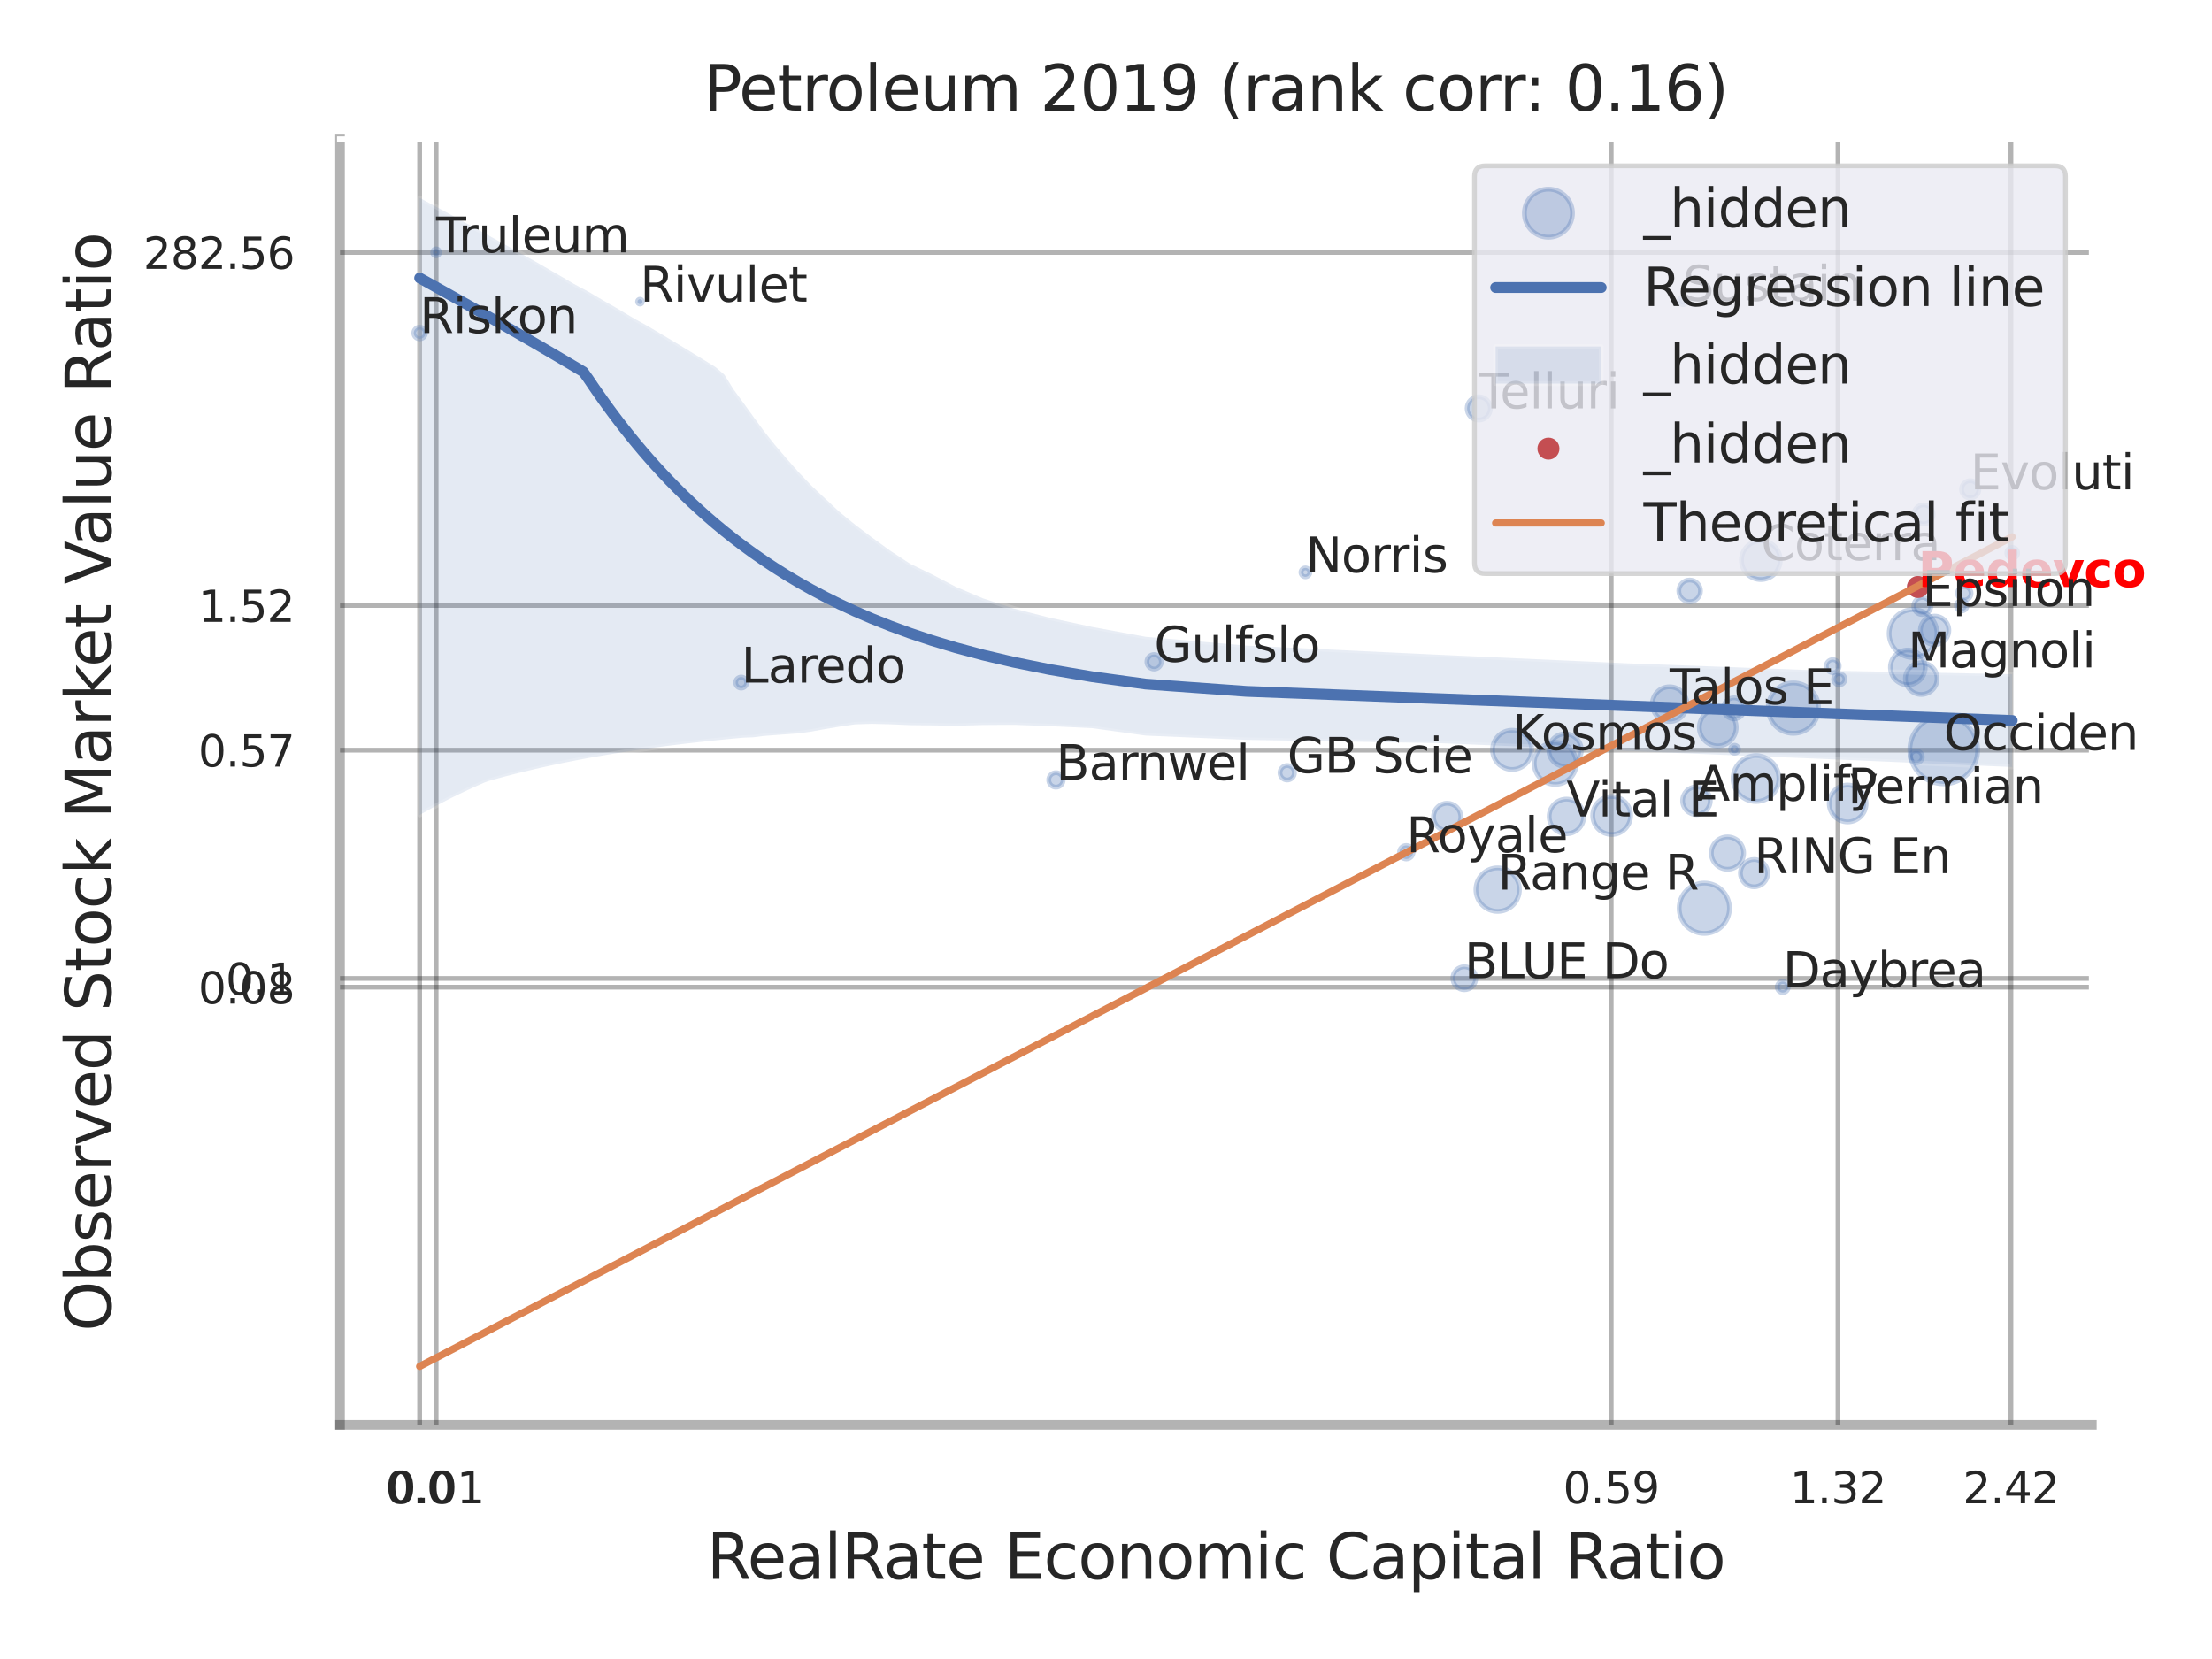 <?xml version="1.0" encoding="utf-8" standalone="no"?>
<!DOCTYPE svg PUBLIC "-//W3C//DTD SVG 1.1//EN"
  "http://www.w3.org/Graphics/SVG/1.1/DTD/svg11.dtd">
<svg xmlns:xlink="http://www.w3.org/1999/xlink" width="460.8pt" height="345.6pt" viewBox="0 0 460.8 345.6" xmlns="http://www.w3.org/2000/svg" version="1.1">
 <defs>
  <style type="text/css">*{stroke-linejoin: round; stroke-linecap: butt}</style>
 </defs>
 <g id="figure_1">
  <g id="patch_1">
   <path d="M 0 345.6 
L 460.8 345.6 
L 460.8 0 
L 0 0 
z
" style="fill: #ffffff"/>
  </g>
  <g id="axes_1">
   <g id="patch_2">
    <path d="M 70.83 296.82 
L 435.774 296.82 
L 435.774 29.04 
L 70.83 29.04 
z
" style="fill: #ffffff"/>
   </g>
   <g id="matplotlib.axis_1">
    <g id="xtick_1">
     <g id="line2d_1">
      <path d="M 87.416 296.82 
L 87.416 29.04 
" clip-path="url(#p0b18b4f162)" style="fill: none; stroke: #000000; stroke-opacity: 0.3; stroke-linecap: round"/>
     </g>
     <g id="text_1">
      <!-- 0.0 -->
      <g style="fill: #262626" transform="translate(80.26 313.159) scale(0.09 -0.09)">
       <defs>
        <path id="DejaVuSans-30" d="M 2034 4250 
Q 1547 4250 1301 3770 
Q 1056 3291 1056 2328 
Q 1056 1369 1301 889 
Q 1547 409 2034 409 
Q 2525 409 2770 889 
Q 3016 1369 3016 2328 
Q 3016 3291 2770 3770 
Q 2525 4250 2034 4250 
z
M 2034 4750 
Q 2819 4750 3233 4129 
Q 3647 3509 3647 2328 
Q 3647 1150 3233 529 
Q 2819 -91 2034 -91 
Q 1250 -91 836 529 
Q 422 1150 422 2328 
Q 422 3509 836 4129 
Q 1250 4750 2034 4750 
z
" transform="scale(0.016)"/>
        <path id="DejaVuSans-2e" d="M 684 794 
L 1344 794 
L 1344 0 
L 684 0 
L 684 794 
z
" transform="scale(0.016)"/>
       </defs>
       <use xlink:href="#DejaVuSans-30"/>
       <use xlink:href="#DejaVuSans-2e" transform="translate(63.623 0)"/>
       <use xlink:href="#DejaVuSans-30" transform="translate(95.41 0)"/>
      </g>
     </g>
    </g>
    <g id="xtick_2">
     <g id="line2d_2">
      <path d="M 90.85 296.82 
L 90.85 29.04 
" clip-path="url(#p0b18b4f162)" style="fill: none; stroke: #000000; stroke-opacity: 0.3; stroke-linecap: round"/>
     </g>
     <g id="text_2">
      <!-- 0.01 -->
      <g style="fill: #262626" transform="translate(80.831 313.159) scale(0.09 -0.09)">
       <defs>
        <path id="DejaVuSans-31" d="M 794 531 
L 1825 531 
L 1825 4091 
L 703 3866 
L 703 4441 
L 1819 4666 
L 2450 4666 
L 2450 531 
L 3481 531 
L 3481 0 
L 794 0 
L 794 531 
z
" transform="scale(0.016)"/>
       </defs>
       <use xlink:href="#DejaVuSans-30"/>
       <use xlink:href="#DejaVuSans-2e" transform="translate(63.623 0)"/>
       <use xlink:href="#DejaVuSans-30" transform="translate(95.41 0)"/>
       <use xlink:href="#DejaVuSans-31" transform="translate(159.033 0)"/>
      </g>
     </g>
    </g>
    <g id="xtick_3">
     <g id="line2d_3">
      <path d="M 335.639 296.82 
L 335.639 29.04 
" clip-path="url(#p0b18b4f162)" style="fill: none; stroke: #000000; stroke-opacity: 0.3; stroke-linecap: round"/>
     </g>
     <g id="text_3">
      <!-- 0.59 -->
      <g style="fill: #262626" transform="translate(325.62 313.159) scale(0.09 -0.09)">
       <defs>
        <path id="DejaVuSans-35" d="M 691 4666 
L 3169 4666 
L 3169 4134 
L 1269 4134 
L 1269 2991 
Q 1406 3038 1543 3061 
Q 1681 3084 1819 3084 
Q 2600 3084 3056 2656 
Q 3513 2228 3513 1497 
Q 3513 744 3044 326 
Q 2575 -91 1722 -91 
Q 1428 -91 1123 -41 
Q 819 9 494 109 
L 494 744 
Q 775 591 1075 516 
Q 1375 441 1709 441 
Q 2250 441 2565 725 
Q 2881 1009 2881 1497 
Q 2881 1984 2565 2268 
Q 2250 2553 1709 2553 
Q 1456 2553 1204 2497 
Q 953 2441 691 2322 
L 691 4666 
z
" transform="scale(0.016)"/>
        <path id="DejaVuSans-39" d="M 703 97 
L 703 672 
Q 941 559 1184 500 
Q 1428 441 1663 441 
Q 2288 441 2617 861 
Q 2947 1281 2994 2138 
Q 2813 1869 2534 1725 
Q 2256 1581 1919 1581 
Q 1219 1581 811 2004 
Q 403 2428 403 3163 
Q 403 3881 828 4315 
Q 1253 4750 1959 4750 
Q 2769 4750 3195 4129 
Q 3622 3509 3622 2328 
Q 3622 1225 3098 567 
Q 2575 -91 1691 -91 
Q 1453 -91 1209 -44 
Q 966 3 703 97 
z
M 1959 2075 
Q 2384 2075 2632 2365 
Q 2881 2656 2881 3163 
Q 2881 3666 2632 3958 
Q 2384 4250 1959 4250 
Q 1534 4250 1286 3958 
Q 1038 3666 1038 3163 
Q 1038 2656 1286 2365 
Q 1534 2075 1959 2075 
z
" transform="scale(0.016)"/>
       </defs>
       <use xlink:href="#DejaVuSans-30"/>
       <use xlink:href="#DejaVuSans-2e" transform="translate(63.623 0)"/>
       <use xlink:href="#DejaVuSans-35" transform="translate(95.41 0)"/>
       <use xlink:href="#DejaVuSans-39" transform="translate(159.033 0)"/>
      </g>
     </g>
    </g>
    <g id="xtick_4">
     <g id="line2d_4">
      <path d="M 382.885 296.82 
L 382.885 29.04 
" clip-path="url(#p0b18b4f162)" style="fill: none; stroke: #000000; stroke-opacity: 0.3; stroke-linecap: round"/>
     </g>
     <g id="text_4">
      <!-- 1.32 -->
      <g style="fill: #262626" transform="translate(372.865 313.159) scale(0.09 -0.09)">
       <defs>
        <path id="DejaVuSans-33" d="M 2597 2516 
Q 3050 2419 3304 2112 
Q 3559 1806 3559 1356 
Q 3559 666 3084 287 
Q 2609 -91 1734 -91 
Q 1441 -91 1130 -33 
Q 819 25 488 141 
L 488 750 
Q 750 597 1062 519 
Q 1375 441 1716 441 
Q 2309 441 2620 675 
Q 2931 909 2931 1356 
Q 2931 1769 2642 2001 
Q 2353 2234 1838 2234 
L 1294 2234 
L 1294 2753 
L 1863 2753 
Q 2328 2753 2575 2939 
Q 2822 3125 2822 3475 
Q 2822 3834 2567 4026 
Q 2313 4219 1838 4219 
Q 1578 4219 1281 4162 
Q 984 4106 628 3988 
L 628 4550 
Q 988 4650 1302 4700 
Q 1616 4750 1894 4750 
Q 2613 4750 3031 4423 
Q 3450 4097 3450 3541 
Q 3450 3153 3228 2886 
Q 3006 2619 2597 2516 
z
" transform="scale(0.016)"/>
        <path id="DejaVuSans-32" d="M 1228 531 
L 3431 531 
L 3431 0 
L 469 0 
L 469 531 
Q 828 903 1448 1529 
Q 2069 2156 2228 2338 
Q 2531 2678 2651 2914 
Q 2772 3150 2772 3378 
Q 2772 3750 2511 3984 
Q 2250 4219 1831 4219 
Q 1534 4219 1204 4116 
Q 875 4013 500 3803 
L 500 4441 
Q 881 4594 1212 4672 
Q 1544 4750 1819 4750 
Q 2544 4750 2975 4387 
Q 3406 4025 3406 3419 
Q 3406 3131 3298 2873 
Q 3191 2616 2906 2266 
Q 2828 2175 2409 1742 
Q 1991 1309 1228 531 
z
" transform="scale(0.016)"/>
       </defs>
       <use xlink:href="#DejaVuSans-31"/>
       <use xlink:href="#DejaVuSans-2e" transform="translate(63.623 0)"/>
       <use xlink:href="#DejaVuSans-33" transform="translate(95.41 0)"/>
       <use xlink:href="#DejaVuSans-32" transform="translate(159.033 0)"/>
      </g>
     </g>
    </g>
    <g id="xtick_5">
     <g id="line2d_5">
      <path d="M 418.91 296.82 
L 418.91 29.04 
" clip-path="url(#p0b18b4f162)" style="fill: none; stroke: #000000; stroke-opacity: 0.3; stroke-linecap: round"/>
     </g>
     <g id="text_5">
      <!-- 2.42 -->
      <g style="fill: #262626" transform="translate(408.89 313.159) scale(0.09 -0.09)">
       <defs>
        <path id="DejaVuSans-34" d="M 2419 4116 
L 825 1625 
L 2419 1625 
L 2419 4116 
z
M 2253 4666 
L 3047 4666 
L 3047 1625 
L 3713 1625 
L 3713 1100 
L 3047 1100 
L 3047 0 
L 2419 0 
L 2419 1100 
L 313 1100 
L 313 1709 
L 2253 4666 
z
" transform="scale(0.016)"/>
       </defs>
       <use xlink:href="#DejaVuSans-32"/>
       <use xlink:href="#DejaVuSans-2e" transform="translate(63.623 0)"/>
       <use xlink:href="#DejaVuSans-34" transform="translate(95.41 0)"/>
       <use xlink:href="#DejaVuSans-32" transform="translate(159.033 0)"/>
      </g>
     </g>
    </g>
    <g id="xtick_6"/>
    <g id="xtick_7"/>
    <g id="xtick_8"/>
    <g id="text_6">
     <!-- RealRate Economic Capital Ratio -->
     <g style="fill: #262626" transform="translate(147.248 328.908) scale(0.13 -0.13)">
      <defs>
       <path id="DejaVuSans-52" d="M 2841 2188 
Q 3044 2119 3236 1894 
Q 3428 1669 3622 1275 
L 4263 0 
L 3584 0 
L 2988 1197 
Q 2756 1666 2539 1819 
Q 2322 1972 1947 1972 
L 1259 1972 
L 1259 0 
L 628 0 
L 628 4666 
L 2053 4666 
Q 2853 4666 3247 4331 
Q 3641 3997 3641 3322 
Q 3641 2881 3436 2590 
Q 3231 2300 2841 2188 
z
M 1259 4147 
L 1259 2491 
L 2053 2491 
Q 2509 2491 2742 2702 
Q 2975 2913 2975 3322 
Q 2975 3731 2742 3939 
Q 2509 4147 2053 4147 
L 1259 4147 
z
" transform="scale(0.016)"/>
       <path id="DejaVuSans-65" d="M 3597 1894 
L 3597 1613 
L 953 1613 
Q 991 1019 1311 708 
Q 1631 397 2203 397 
Q 2534 397 2845 478 
Q 3156 559 3463 722 
L 3463 178 
Q 3153 47 2828 -22 
Q 2503 -91 2169 -91 
Q 1331 -91 842 396 
Q 353 884 353 1716 
Q 353 2575 817 3079 
Q 1281 3584 2069 3584 
Q 2775 3584 3186 3129 
Q 3597 2675 3597 1894 
z
M 3022 2063 
Q 3016 2534 2758 2815 
Q 2500 3097 2075 3097 
Q 1594 3097 1305 2825 
Q 1016 2553 972 2059 
L 3022 2063 
z
" transform="scale(0.016)"/>
       <path id="DejaVuSans-61" d="M 2194 1759 
Q 1497 1759 1228 1600 
Q 959 1441 959 1056 
Q 959 750 1161 570 
Q 1363 391 1709 391 
Q 2188 391 2477 730 
Q 2766 1069 2766 1631 
L 2766 1759 
L 2194 1759 
z
M 3341 1997 
L 3341 0 
L 2766 0 
L 2766 531 
Q 2569 213 2275 61 
Q 1981 -91 1556 -91 
Q 1019 -91 701 211 
Q 384 513 384 1019 
Q 384 1609 779 1909 
Q 1175 2209 1959 2209 
L 2766 2209 
L 2766 2266 
Q 2766 2663 2505 2880 
Q 2244 3097 1772 3097 
Q 1472 3097 1187 3025 
Q 903 2953 641 2809 
L 641 3341 
Q 956 3463 1253 3523 
Q 1550 3584 1831 3584 
Q 2591 3584 2966 3190 
Q 3341 2797 3341 1997 
z
" transform="scale(0.016)"/>
       <path id="DejaVuSans-6c" d="M 603 4863 
L 1178 4863 
L 1178 0 
L 603 0 
L 603 4863 
z
" transform="scale(0.016)"/>
       <path id="DejaVuSans-74" d="M 1172 4494 
L 1172 3500 
L 2356 3500 
L 2356 3053 
L 1172 3053 
L 1172 1153 
Q 1172 725 1289 603 
Q 1406 481 1766 481 
L 2356 481 
L 2356 0 
L 1766 0 
Q 1100 0 847 248 
Q 594 497 594 1153 
L 594 3053 
L 172 3053 
L 172 3500 
L 594 3500 
L 594 4494 
L 1172 4494 
z
" transform="scale(0.016)"/>
       <path id="DejaVuSans-20" transform="scale(0.016)"/>
       <path id="DejaVuSans-45" d="M 628 4666 
L 3578 4666 
L 3578 4134 
L 1259 4134 
L 1259 2753 
L 3481 2753 
L 3481 2222 
L 1259 2222 
L 1259 531 
L 3634 531 
L 3634 0 
L 628 0 
L 628 4666 
z
" transform="scale(0.016)"/>
       <path id="DejaVuSans-63" d="M 3122 3366 
L 3122 2828 
Q 2878 2963 2633 3030 
Q 2388 3097 2138 3097 
Q 1578 3097 1268 2742 
Q 959 2388 959 1747 
Q 959 1106 1268 751 
Q 1578 397 2138 397 
Q 2388 397 2633 464 
Q 2878 531 3122 666 
L 3122 134 
Q 2881 22 2623 -34 
Q 2366 -91 2075 -91 
Q 1284 -91 818 406 
Q 353 903 353 1747 
Q 353 2603 823 3093 
Q 1294 3584 2113 3584 
Q 2378 3584 2631 3529 
Q 2884 3475 3122 3366 
z
" transform="scale(0.016)"/>
       <path id="DejaVuSans-6f" d="M 1959 3097 
Q 1497 3097 1228 2736 
Q 959 2375 959 1747 
Q 959 1119 1226 758 
Q 1494 397 1959 397 
Q 2419 397 2687 759 
Q 2956 1122 2956 1747 
Q 2956 2369 2687 2733 
Q 2419 3097 1959 3097 
z
M 1959 3584 
Q 2709 3584 3137 3096 
Q 3566 2609 3566 1747 
Q 3566 888 3137 398 
Q 2709 -91 1959 -91 
Q 1206 -91 779 398 
Q 353 888 353 1747 
Q 353 2609 779 3096 
Q 1206 3584 1959 3584 
z
" transform="scale(0.016)"/>
       <path id="DejaVuSans-6e" d="M 3513 2113 
L 3513 0 
L 2938 0 
L 2938 2094 
Q 2938 2591 2744 2837 
Q 2550 3084 2163 3084 
Q 1697 3084 1428 2787 
Q 1159 2491 1159 1978 
L 1159 0 
L 581 0 
L 581 3500 
L 1159 3500 
L 1159 2956 
Q 1366 3272 1645 3428 
Q 1925 3584 2291 3584 
Q 2894 3584 3203 3211 
Q 3513 2838 3513 2113 
z
" transform="scale(0.016)"/>
       <path id="DejaVuSans-6d" d="M 3328 2828 
Q 3544 3216 3844 3400 
Q 4144 3584 4550 3584 
Q 5097 3584 5394 3201 
Q 5691 2819 5691 2113 
L 5691 0 
L 5113 0 
L 5113 2094 
Q 5113 2597 4934 2840 
Q 4756 3084 4391 3084 
Q 3944 3084 3684 2787 
Q 3425 2491 3425 1978 
L 3425 0 
L 2847 0 
L 2847 2094 
Q 2847 2600 2669 2842 
Q 2491 3084 2119 3084 
Q 1678 3084 1418 2786 
Q 1159 2488 1159 1978 
L 1159 0 
L 581 0 
L 581 3500 
L 1159 3500 
L 1159 2956 
Q 1356 3278 1631 3431 
Q 1906 3584 2284 3584 
Q 2666 3584 2933 3390 
Q 3200 3197 3328 2828 
z
" transform="scale(0.016)"/>
       <path id="DejaVuSans-69" d="M 603 3500 
L 1178 3500 
L 1178 0 
L 603 0 
L 603 3500 
z
M 603 4863 
L 1178 4863 
L 1178 4134 
L 603 4134 
L 603 4863 
z
" transform="scale(0.016)"/>
       <path id="DejaVuSans-43" d="M 4122 4306 
L 4122 3641 
Q 3803 3938 3442 4084 
Q 3081 4231 2675 4231 
Q 1875 4231 1450 3742 
Q 1025 3253 1025 2328 
Q 1025 1406 1450 917 
Q 1875 428 2675 428 
Q 3081 428 3442 575 
Q 3803 722 4122 1019 
L 4122 359 
Q 3791 134 3420 21 
Q 3050 -91 2638 -91 
Q 1578 -91 968 557 
Q 359 1206 359 2328 
Q 359 3453 968 4101 
Q 1578 4750 2638 4750 
Q 3056 4750 3426 4639 
Q 3797 4528 4122 4306 
z
" transform="scale(0.016)"/>
       <path id="DejaVuSans-70" d="M 1159 525 
L 1159 -1331 
L 581 -1331 
L 581 3500 
L 1159 3500 
L 1159 2969 
Q 1341 3281 1617 3432 
Q 1894 3584 2278 3584 
Q 2916 3584 3314 3078 
Q 3713 2572 3713 1747 
Q 3713 922 3314 415 
Q 2916 -91 2278 -91 
Q 1894 -91 1617 61 
Q 1341 213 1159 525 
z
M 3116 1747 
Q 3116 2381 2855 2742 
Q 2594 3103 2138 3103 
Q 1681 3103 1420 2742 
Q 1159 2381 1159 1747 
Q 1159 1113 1420 752 
Q 1681 391 2138 391 
Q 2594 391 2855 752 
Q 3116 1113 3116 1747 
z
" transform="scale(0.016)"/>
      </defs>
      <use xlink:href="#DejaVuSans-52"/>
      <use xlink:href="#DejaVuSans-65" transform="translate(64.982 0)"/>
      <use xlink:href="#DejaVuSans-61" transform="translate(126.506 0)"/>
      <use xlink:href="#DejaVuSans-6c" transform="translate(187.785 0)"/>
      <use xlink:href="#DejaVuSans-52" transform="translate(215.568 0)"/>
      <use xlink:href="#DejaVuSans-61" transform="translate(282.801 0)"/>
      <use xlink:href="#DejaVuSans-74" transform="translate(344.08 0)"/>
      <use xlink:href="#DejaVuSans-65" transform="translate(383.289 0)"/>
      <use xlink:href="#DejaVuSans-20" transform="translate(444.812 0)"/>
      <use xlink:href="#DejaVuSans-45" transform="translate(476.6 0)"/>
      <use xlink:href="#DejaVuSans-63" transform="translate(539.783 0)"/>
      <use xlink:href="#DejaVuSans-6f" transform="translate(594.764 0)"/>
      <use xlink:href="#DejaVuSans-6e" transform="translate(655.945 0)"/>
      <use xlink:href="#DejaVuSans-6f" transform="translate(719.324 0)"/>
      <use xlink:href="#DejaVuSans-6d" transform="translate(780.506 0)"/>
      <use xlink:href="#DejaVuSans-69" transform="translate(877.918 0)"/>
      <use xlink:href="#DejaVuSans-63" transform="translate(905.701 0)"/>
      <use xlink:href="#DejaVuSans-20" transform="translate(960.682 0)"/>
      <use xlink:href="#DejaVuSans-43" transform="translate(992.469 0)"/>
      <use xlink:href="#DejaVuSans-61" transform="translate(1062.293 0)"/>
      <use xlink:href="#DejaVuSans-70" transform="translate(1123.572 0)"/>
      <use xlink:href="#DejaVuSans-69" transform="translate(1187.049 0)"/>
      <use xlink:href="#DejaVuSans-74" transform="translate(1214.832 0)"/>
      <use xlink:href="#DejaVuSans-61" transform="translate(1254.041 0)"/>
      <use xlink:href="#DejaVuSans-6c" transform="translate(1315.32 0)"/>
      <use xlink:href="#DejaVuSans-20" transform="translate(1343.104 0)"/>
      <use xlink:href="#DejaVuSans-52" transform="translate(1374.891 0)"/>
      <use xlink:href="#DejaVuSans-61" transform="translate(1442.123 0)"/>
      <use xlink:href="#DejaVuSans-74" transform="translate(1503.402 0)"/>
      <use xlink:href="#DejaVuSans-69" transform="translate(1542.611 0)"/>
      <use xlink:href="#DejaVuSans-6f" transform="translate(1570.395 0)"/>
     </g>
    </g>
   </g>
   <g id="matplotlib.axis_2">
    <g id="ytick_1">
     <g id="line2d_6">
      <path d="M 70.83 205.648 
L 435.774 205.648 
" clip-path="url(#p0b18b4f162)" style="fill: none; stroke: #000000; stroke-opacity: 0.3; stroke-linecap: round"/>
     </g>
     <g id="text_7">
      <!-- 0.08 -->
      <g style="fill: #262626" transform="translate(41.291 209.067) scale(0.09 -0.09)">
       <defs>
        <path id="DejaVuSans-38" d="M 2034 2216 
Q 1584 2216 1326 1975 
Q 1069 1734 1069 1313 
Q 1069 891 1326 650 
Q 1584 409 2034 409 
Q 2484 409 2743 651 
Q 3003 894 3003 1313 
Q 3003 1734 2745 1975 
Q 2488 2216 2034 2216 
z
M 1403 2484 
Q 997 2584 770 2862 
Q 544 3141 544 3541 
Q 544 4100 942 4425 
Q 1341 4750 2034 4750 
Q 2731 4750 3128 4425 
Q 3525 4100 3525 3541 
Q 3525 3141 3298 2862 
Q 3072 2584 2669 2484 
Q 3125 2378 3379 2068 
Q 3634 1759 3634 1313 
Q 3634 634 3220 271 
Q 2806 -91 2034 -91 
Q 1263 -91 848 271 
Q 434 634 434 1313 
Q 434 1759 690 2068 
Q 947 2378 1403 2484 
z
M 1172 3481 
Q 1172 3119 1398 2916 
Q 1625 2713 2034 2713 
Q 2441 2713 2670 2916 
Q 2900 3119 2900 3481 
Q 2900 3844 2670 4047 
Q 2441 4250 2034 4250 
Q 1625 4250 1398 4047 
Q 1172 3844 1172 3481 
z
" transform="scale(0.016)"/>
       </defs>
       <use xlink:href="#DejaVuSans-30"/>
       <use xlink:href="#DejaVuSans-2e" transform="translate(63.623 0)"/>
       <use xlink:href="#DejaVuSans-30" transform="translate(95.41 0)"/>
       <use xlink:href="#DejaVuSans-38" transform="translate(159.033 0)"/>
      </g>
     </g>
    </g>
    <g id="ytick_2">
     <g id="line2d_7">
      <path d="M 70.83 203.828 
L 435.774 203.828 
" clip-path="url(#p0b18b4f162)" style="fill: none; stroke: #000000; stroke-opacity: 0.3; stroke-linecap: round"/>
     </g>
     <g id="text_8">
      <!-- 0.1 -->
      <g style="fill: #262626" transform="translate(47.017 207.248) scale(0.09 -0.09)">
       <use xlink:href="#DejaVuSans-30"/>
       <use xlink:href="#DejaVuSans-2e" transform="translate(63.623 0)"/>
       <use xlink:href="#DejaVuSans-31" transform="translate(95.41 0)"/>
      </g>
     </g>
    </g>
    <g id="ytick_3">
     <g id="line2d_8">
      <path d="M 70.83 156.274 
L 435.774 156.274 
" clip-path="url(#p0b18b4f162)" style="fill: none; stroke: #000000; stroke-opacity: 0.3; stroke-linecap: round"/>
     </g>
     <g id="text_9">
      <!-- 0.57 -->
      <g style="fill: #262626" transform="translate(41.291 159.693) scale(0.09 -0.09)">
       <defs>
        <path id="DejaVuSans-37" d="M 525 4666 
L 3525 4666 
L 3525 4397 
L 1831 0 
L 1172 0 
L 2766 4134 
L 525 4134 
L 525 4666 
z
" transform="scale(0.016)"/>
       </defs>
       <use xlink:href="#DejaVuSans-30"/>
       <use xlink:href="#DejaVuSans-2e" transform="translate(63.623 0)"/>
       <use xlink:href="#DejaVuSans-35" transform="translate(95.41 0)"/>
       <use xlink:href="#DejaVuSans-37" transform="translate(159.033 0)"/>
      </g>
     </g>
    </g>
    <g id="ytick_4">
     <g id="line2d_9">
      <path d="M 70.83 126.126 
L 435.774 126.126 
" clip-path="url(#p0b18b4f162)" style="fill: none; stroke: #000000; stroke-opacity: 0.3; stroke-linecap: round"/>
     </g>
     <g id="text_10">
      <!-- 1.52 -->
      <g style="fill: #262626" transform="translate(41.291 129.546) scale(0.09 -0.09)">
       <use xlink:href="#DejaVuSans-31"/>
       <use xlink:href="#DejaVuSans-2e" transform="translate(63.623 0)"/>
       <use xlink:href="#DejaVuSans-35" transform="translate(95.41 0)"/>
       <use xlink:href="#DejaVuSans-32" transform="translate(159.033 0)"/>
      </g>
     </g>
    </g>
    <g id="ytick_5">
     <g id="line2d_10">
      <path d="M 70.83 52.59 
L 435.774 52.59 
" clip-path="url(#p0b18b4f162)" style="fill: none; stroke: #000000; stroke-opacity: 0.3; stroke-linecap: round"/>
     </g>
     <g id="text_11">
      <!-- 282.56 -->
      <g style="fill: #262626" transform="translate(29.838 56.009) scale(0.09 -0.09)">
       <defs>
        <path id="DejaVuSans-36" d="M 2113 2584 
Q 1688 2584 1439 2293 
Q 1191 2003 1191 1497 
Q 1191 994 1439 701 
Q 1688 409 2113 409 
Q 2538 409 2786 701 
Q 3034 994 3034 1497 
Q 3034 2003 2786 2293 
Q 2538 2584 2113 2584 
z
M 3366 4563 
L 3366 3988 
Q 3128 4100 2886 4159 
Q 2644 4219 2406 4219 
Q 1781 4219 1451 3797 
Q 1122 3375 1075 2522 
Q 1259 2794 1537 2939 
Q 1816 3084 2150 3084 
Q 2853 3084 3261 2657 
Q 3669 2231 3669 1497 
Q 3669 778 3244 343 
Q 2819 -91 2113 -91 
Q 1303 -91 875 529 
Q 447 1150 447 2328 
Q 447 3434 972 4092 
Q 1497 4750 2381 4750 
Q 2619 4750 2861 4703 
Q 3103 4656 3366 4563 
z
" transform="scale(0.016)"/>
       </defs>
       <use xlink:href="#DejaVuSans-32"/>
       <use xlink:href="#DejaVuSans-38" transform="translate(63.623 0)"/>
       <use xlink:href="#DejaVuSans-32" transform="translate(127.246 0)"/>
       <use xlink:href="#DejaVuSans-2e" transform="translate(190.869 0)"/>
       <use xlink:href="#DejaVuSans-35" transform="translate(222.656 0)"/>
       <use xlink:href="#DejaVuSans-36" transform="translate(286.279 0)"/>
      </g>
     </g>
    </g>
    <g id="ytick_6"/>
    <g id="ytick_7"/>
    <g id="ytick_8"/>
    <g id="ytick_9"/>
    <g id="ytick_10"/>
    <g id="ytick_11"/>
    <g id="text_12">
     <!-- Observed Stock Market Value Ratio -->
     <g style="fill: #262626" transform="translate(23.135 277.332) rotate(-90) scale(0.13 -0.13)">
      <defs>
       <path id="DejaVuSans-4f" d="M 2522 4238 
Q 1834 4238 1429 3725 
Q 1025 3213 1025 2328 
Q 1025 1447 1429 934 
Q 1834 422 2522 422 
Q 3209 422 3611 934 
Q 4013 1447 4013 2328 
Q 4013 3213 3611 3725 
Q 3209 4238 2522 4238 
z
M 2522 4750 
Q 3503 4750 4090 4092 
Q 4678 3434 4678 2328 
Q 4678 1225 4090 567 
Q 3503 -91 2522 -91 
Q 1538 -91 948 565 
Q 359 1222 359 2328 
Q 359 3434 948 4092 
Q 1538 4750 2522 4750 
z
" transform="scale(0.016)"/>
       <path id="DejaVuSans-62" d="M 3116 1747 
Q 3116 2381 2855 2742 
Q 2594 3103 2138 3103 
Q 1681 3103 1420 2742 
Q 1159 2381 1159 1747 
Q 1159 1113 1420 752 
Q 1681 391 2138 391 
Q 2594 391 2855 752 
Q 3116 1113 3116 1747 
z
M 1159 2969 
Q 1341 3281 1617 3432 
Q 1894 3584 2278 3584 
Q 2916 3584 3314 3078 
Q 3713 2572 3713 1747 
Q 3713 922 3314 415 
Q 2916 -91 2278 -91 
Q 1894 -91 1617 61 
Q 1341 213 1159 525 
L 1159 0 
L 581 0 
L 581 4863 
L 1159 4863 
L 1159 2969 
z
" transform="scale(0.016)"/>
       <path id="DejaVuSans-73" d="M 2834 3397 
L 2834 2853 
Q 2591 2978 2328 3040 
Q 2066 3103 1784 3103 
Q 1356 3103 1142 2972 
Q 928 2841 928 2578 
Q 928 2378 1081 2264 
Q 1234 2150 1697 2047 
L 1894 2003 
Q 2506 1872 2764 1633 
Q 3022 1394 3022 966 
Q 3022 478 2636 193 
Q 2250 -91 1575 -91 
Q 1294 -91 989 -36 
Q 684 19 347 128 
L 347 722 
Q 666 556 975 473 
Q 1284 391 1588 391 
Q 1994 391 2212 530 
Q 2431 669 2431 922 
Q 2431 1156 2273 1281 
Q 2116 1406 1581 1522 
L 1381 1569 
Q 847 1681 609 1914 
Q 372 2147 372 2553 
Q 372 3047 722 3315 
Q 1072 3584 1716 3584 
Q 2034 3584 2315 3537 
Q 2597 3491 2834 3397 
z
" transform="scale(0.016)"/>
       <path id="DejaVuSans-72" d="M 2631 2963 
Q 2534 3019 2420 3045 
Q 2306 3072 2169 3072 
Q 1681 3072 1420 2755 
Q 1159 2438 1159 1844 
L 1159 0 
L 581 0 
L 581 3500 
L 1159 3500 
L 1159 2956 
Q 1341 3275 1631 3429 
Q 1922 3584 2338 3584 
Q 2397 3584 2469 3576 
Q 2541 3569 2628 3553 
L 2631 2963 
z
" transform="scale(0.016)"/>
       <path id="DejaVuSans-76" d="M 191 3500 
L 800 3500 
L 1894 563 
L 2988 3500 
L 3597 3500 
L 2284 0 
L 1503 0 
L 191 3500 
z
" transform="scale(0.016)"/>
       <path id="DejaVuSans-64" d="M 2906 2969 
L 2906 4863 
L 3481 4863 
L 3481 0 
L 2906 0 
L 2906 525 
Q 2725 213 2448 61 
Q 2172 -91 1784 -91 
Q 1150 -91 751 415 
Q 353 922 353 1747 
Q 353 2572 751 3078 
Q 1150 3584 1784 3584 
Q 2172 3584 2448 3432 
Q 2725 3281 2906 2969 
z
M 947 1747 
Q 947 1113 1208 752 
Q 1469 391 1925 391 
Q 2381 391 2643 752 
Q 2906 1113 2906 1747 
Q 2906 2381 2643 2742 
Q 2381 3103 1925 3103 
Q 1469 3103 1208 2742 
Q 947 2381 947 1747 
z
" transform="scale(0.016)"/>
       <path id="DejaVuSans-53" d="M 3425 4513 
L 3425 3897 
Q 3066 4069 2747 4153 
Q 2428 4238 2131 4238 
Q 1616 4238 1336 4038 
Q 1056 3838 1056 3469 
Q 1056 3159 1242 3001 
Q 1428 2844 1947 2747 
L 2328 2669 
Q 3034 2534 3370 2195 
Q 3706 1856 3706 1288 
Q 3706 609 3251 259 
Q 2797 -91 1919 -91 
Q 1588 -91 1214 -16 
Q 841 59 441 206 
L 441 856 
Q 825 641 1194 531 
Q 1563 422 1919 422 
Q 2459 422 2753 634 
Q 3047 847 3047 1241 
Q 3047 1584 2836 1778 
Q 2625 1972 2144 2069 
L 1759 2144 
Q 1053 2284 737 2584 
Q 422 2884 422 3419 
Q 422 4038 858 4394 
Q 1294 4750 2059 4750 
Q 2388 4750 2728 4690 
Q 3069 4631 3425 4513 
z
" transform="scale(0.016)"/>
       <path id="DejaVuSans-6b" d="M 581 4863 
L 1159 4863 
L 1159 1991 
L 2875 3500 
L 3609 3500 
L 1753 1863 
L 3688 0 
L 2938 0 
L 1159 1709 
L 1159 0 
L 581 0 
L 581 4863 
z
" transform="scale(0.016)"/>
       <path id="DejaVuSans-4d" d="M 628 4666 
L 1569 4666 
L 2759 1491 
L 3956 4666 
L 4897 4666 
L 4897 0 
L 4281 0 
L 4281 4097 
L 3078 897 
L 2444 897 
L 1241 4097 
L 1241 0 
L 628 0 
L 628 4666 
z
" transform="scale(0.016)"/>
       <path id="DejaVuSans-56" d="M 1831 0 
L 50 4666 
L 709 4666 
L 2188 738 
L 3669 4666 
L 4325 4666 
L 2547 0 
L 1831 0 
z
" transform="scale(0.016)"/>
       <path id="DejaVuSans-75" d="M 544 1381 
L 544 3500 
L 1119 3500 
L 1119 1403 
Q 1119 906 1312 657 
Q 1506 409 1894 409 
Q 2359 409 2629 706 
Q 2900 1003 2900 1516 
L 2900 3500 
L 3475 3500 
L 3475 0 
L 2900 0 
L 2900 538 
Q 2691 219 2414 64 
Q 2138 -91 1772 -91 
Q 1169 -91 856 284 
Q 544 659 544 1381 
z
M 1991 3584 
L 1991 3584 
z
" transform="scale(0.016)"/>
      </defs>
      <use xlink:href="#DejaVuSans-4f"/>
      <use xlink:href="#DejaVuSans-62" transform="translate(78.711 0)"/>
      <use xlink:href="#DejaVuSans-73" transform="translate(142.188 0)"/>
      <use xlink:href="#DejaVuSans-65" transform="translate(194.287 0)"/>
      <use xlink:href="#DejaVuSans-72" transform="translate(255.811 0)"/>
      <use xlink:href="#DejaVuSans-76" transform="translate(296.924 0)"/>
      <use xlink:href="#DejaVuSans-65" transform="translate(356.104 0)"/>
      <use xlink:href="#DejaVuSans-64" transform="translate(417.627 0)"/>
      <use xlink:href="#DejaVuSans-20" transform="translate(481.104 0)"/>
      <use xlink:href="#DejaVuSans-53" transform="translate(512.891 0)"/>
      <use xlink:href="#DejaVuSans-74" transform="translate(576.367 0)"/>
      <use xlink:href="#DejaVuSans-6f" transform="translate(615.576 0)"/>
      <use xlink:href="#DejaVuSans-63" transform="translate(676.758 0)"/>
      <use xlink:href="#DejaVuSans-6b" transform="translate(731.738 0)"/>
      <use xlink:href="#DejaVuSans-20" transform="translate(789.648 0)"/>
      <use xlink:href="#DejaVuSans-4d" transform="translate(821.436 0)"/>
      <use xlink:href="#DejaVuSans-61" transform="translate(907.715 0)"/>
      <use xlink:href="#DejaVuSans-72" transform="translate(968.994 0)"/>
      <use xlink:href="#DejaVuSans-6b" transform="translate(1010.107 0)"/>
      <use xlink:href="#DejaVuSans-65" transform="translate(1064.393 0)"/>
      <use xlink:href="#DejaVuSans-74" transform="translate(1125.916 0)"/>
      <use xlink:href="#DejaVuSans-20" transform="translate(1165.125 0)"/>
      <use xlink:href="#DejaVuSans-56" transform="translate(1196.912 0)"/>
      <use xlink:href="#DejaVuSans-61" transform="translate(1257.57 0)"/>
      <use xlink:href="#DejaVuSans-6c" transform="translate(1318.85 0)"/>
      <use xlink:href="#DejaVuSans-75" transform="translate(1346.633 0)"/>
      <use xlink:href="#DejaVuSans-65" transform="translate(1410.012 0)"/>
      <use xlink:href="#DejaVuSans-20" transform="translate(1471.535 0)"/>
      <use xlink:href="#DejaVuSans-52" transform="translate(1503.322 0)"/>
      <use xlink:href="#DejaVuSans-61" transform="translate(1570.555 0)"/>
      <use xlink:href="#DejaVuSans-74" transform="translate(1631.834 0)"/>
      <use xlink:href="#DejaVuSans-69" transform="translate(1671.043 0)"/>
      <use xlink:href="#DejaVuSans-6f" transform="translate(1698.826 0)"/>
     </g>
    </g>
   </g>
   <g id="PathCollection_1">
    <path d="M 219.975 163.981 
C 220.375 163.981 220.758 163.822 221.041 163.54 
C 221.324 163.257 221.482 162.874 221.482 162.474 
C 221.482 162.074 221.324 161.691 221.041 161.408 
C 220.758 161.125 220.375 160.966 219.975 160.966 
C 219.575 160.966 219.192 161.125 218.909 161.408 
C 218.626 161.691 218.468 162.074 218.468 162.474 
C 218.468 162.874 218.626 163.257 218.909 163.54 
C 219.192 163.822 219.575 163.981 219.975 163.981 
z
" clip-path="url(#p0b18b4f162)" style="fill: #4c72b0; fill-opacity: 0.3; stroke: #4c72b0; stroke-opacity: 0.3"/>
    <path d="M 335.744 173.836 
C 336.793 173.836 337.799 173.419 338.54 172.677 
C 339.282 171.936 339.699 170.929 339.699 169.881 
C 339.699 168.832 339.282 167.826 338.54 167.084 
C 337.799 166.342 336.793 165.925 335.744 165.925 
C 334.695 165.925 333.689 166.342 332.947 167.084 
C 332.205 167.826 331.789 168.832 331.789 169.881 
C 331.789 170.929 332.205 171.936 332.947 172.677 
C 333.689 173.419 334.695 173.836 335.744 173.836 
z
" clip-path="url(#p0b18b4f162)" style="fill: #4c72b0; fill-opacity: 0.3; stroke: #4c72b0; stroke-opacity: 0.3"/>
    <path d="M 355.041 194.446 
C 356.432 194.446 357.766 193.894 358.749 192.91 
C 359.733 191.927 360.286 190.592 360.286 189.201 
C 360.286 187.81 359.733 186.476 358.749 185.493 
C 357.766 184.509 356.432 183.956 355.041 183.956 
C 353.65 183.956 352.315 184.509 351.332 185.493 
C 350.348 186.476 349.796 187.81 349.796 189.201 
C 349.796 190.592 350.348 191.927 351.332 192.91 
C 352.315 193.894 353.65 194.446 355.041 194.446 
z
" clip-path="url(#p0b18b4f162)" style="fill: #4c72b0; fill-opacity: 0.3; stroke: #4c72b0; stroke-opacity: 0.3"/>
    <path d="M 351.984 125.35 
C 352.583 125.35 353.158 125.112 353.582 124.688 
C 354.006 124.264 354.244 123.689 354.244 123.089 
C 354.244 122.49 354.006 121.915 353.582 121.491 
C 353.158 121.067 352.583 120.829 351.984 120.829 
C 351.384 120.829 350.809 121.067 350.385 121.491 
C 349.961 121.915 349.723 122.49 349.723 123.089 
C 349.723 123.689 349.961 124.264 350.385 124.688 
C 350.809 125.112 351.384 125.35 351.984 125.35 
z
" clip-path="url(#p0b18b4f162)" style="fill: #4c72b0; fill-opacity: 0.3; stroke: #4c72b0; stroke-opacity: 0.3"/>
    <path d="M 308.053 87.505 
C 308.698 87.505 309.316 87.249 309.771 86.793 
C 310.227 86.337 310.483 85.719 310.483 85.075 
C 310.483 84.431 310.227 83.812 309.771 83.357 
C 309.316 82.901 308.698 82.645 308.053 82.645 
C 307.409 82.645 306.791 82.901 306.335 83.357 
C 305.88 83.812 305.624 84.431 305.624 85.075 
C 305.624 85.719 305.88 86.337 306.335 86.793 
C 306.791 87.249 307.409 87.505 308.053 87.505 
z
" clip-path="url(#p0b18b4f162)" style="fill: #4c72b0; fill-opacity: 0.3; stroke: #4c72b0; stroke-opacity: 0.3"/>
    <path d="M 408.65 127.275 
C 408.944 127.275 409.226 127.158 409.433 126.95 
C 409.641 126.743 409.757 126.461 409.757 126.168 
C 409.757 125.874 409.641 125.593 409.433 125.385 
C 409.226 125.177 408.944 125.061 408.65 125.061 
C 408.357 125.061 408.075 125.177 407.868 125.385 
C 407.66 125.593 407.544 125.874 407.544 126.168 
C 407.544 126.461 407.66 126.743 407.868 126.95 
C 408.075 127.158 408.357 127.275 408.65 127.275 
z
" clip-path="url(#p0b18b4f162)" style="fill: #4c72b0; fill-opacity: 0.3; stroke: #4c72b0; stroke-opacity: 0.3"/>
    <path d="M 409.2 125.001 
C 409.575 125.001 409.934 124.852 410.199 124.587 
C 410.464 124.322 410.613 123.962 410.613 123.587 
C 410.613 123.212 410.464 122.852 410.199 122.587 
C 409.934 122.322 409.575 122.173 409.2 122.173 
C 408.825 122.173 408.465 122.322 408.2 122.587 
C 407.935 122.852 407.786 123.212 407.786 123.587 
C 407.786 123.962 407.935 124.322 408.2 124.587 
C 408.465 124.852 408.825 125.001 409.2 125.001 
z
" clip-path="url(#p0b18b4f162)" style="fill: #4c72b0; fill-opacity: 0.3; stroke: #4c72b0; stroke-opacity: 0.3"/>
    <path d="M 399.194 158.939 
C 399.527 158.939 399.847 158.807 400.083 158.571 
C 400.318 158.335 400.451 158.016 400.451 157.683 
C 400.451 157.349 400.318 157.03 400.083 156.794 
C 399.847 156.558 399.527 156.426 399.194 156.426 
C 398.861 156.426 398.541 156.558 398.306 156.794 
C 398.07 157.03 397.938 157.349 397.938 157.683 
C 397.938 158.016 398.07 158.335 398.306 158.571 
C 398.541 158.807 398.861 158.939 399.194 158.939 
z
" clip-path="url(#p0b18b4f162)" style="fill: #4c72b0; fill-opacity: 0.3; stroke: #4c72b0; stroke-opacity: 0.3"/>
    <path d="M 373.592 152.771 
C 374.986 152.771 376.323 152.217 377.309 151.232 
C 378.295 150.246 378.849 148.909 378.849 147.515 
C 378.849 146.121 378.295 144.784 377.309 143.798 
C 376.323 142.812 374.986 142.258 373.592 142.258 
C 372.198 142.258 370.861 142.812 369.875 143.798 
C 368.89 144.784 368.336 146.121 368.336 147.515 
C 368.336 148.909 368.89 150.246 369.875 151.232 
C 370.861 152.217 372.198 152.771 373.592 152.771 
z
" clip-path="url(#p0b18b4f162)" style="fill: #4c72b0; fill-opacity: 0.3; stroke: #4c72b0; stroke-opacity: 0.3"/>
    <path d="M 400.711 109.154 
C 401.241 109.154 401.749 108.944 402.123 108.569 
C 402.497 108.195 402.708 107.687 402.708 107.158 
C 402.708 106.628 402.497 106.12 402.123 105.746 
C 401.749 105.371 401.241 105.161 400.711 105.161 
C 400.182 105.161 399.674 105.371 399.3 105.746 
C 398.925 106.12 398.715 106.628 398.715 107.158 
C 398.715 107.687 398.925 108.195 399.3 108.569 
C 399.674 108.944 400.182 109.154 400.711 109.154 
z
" clip-path="url(#p0b18b4f162)" style="fill: #4c72b0; fill-opacity: 0.3; stroke: #4c72b0; stroke-opacity: 0.3"/>
    <path d="M 311.99 189.861 
C 313.192 189.861 314.345 189.384 315.195 188.534 
C 316.045 187.684 316.523 186.531 316.523 185.329 
C 316.523 184.127 316.045 182.974 315.195 182.124 
C 314.345 181.274 313.192 180.796 311.99 180.796 
C 310.788 180.796 309.635 181.274 308.785 182.124 
C 307.935 182.974 307.458 184.127 307.458 185.329 
C 307.458 186.531 307.935 187.684 308.785 188.534 
C 309.635 189.384 310.788 189.861 311.99 189.861 
z
" clip-path="url(#p0b18b4f162)" style="fill: #4c72b0; fill-opacity: 0.3; stroke: #4c72b0; stroke-opacity: 0.3"/>
    <path d="M 419.186 116.321 
C 419.486 116.321 419.775 116.202 419.987 115.989 
C 420.2 115.776 420.319 115.488 420.319 115.187 
C 420.319 114.887 420.2 114.598 419.987 114.386 
C 419.775 114.173 419.486 114.054 419.186 114.054 
C 418.885 114.054 418.597 114.173 418.384 114.386 
C 418.171 114.598 418.052 114.887 418.052 115.187 
C 418.052 115.488 418.171 115.776 418.384 115.989 
C 418.597 116.202 418.885 116.321 419.186 116.321 
z
" clip-path="url(#p0b18b4f162)" style="fill: #4c72b0; fill-opacity: 0.3; stroke: #4c72b0; stroke-opacity: 0.3"/>
    <path d="M 365.803 166.967 
C 367.07 166.967 368.285 166.464 369.181 165.568 
C 370.076 164.672 370.58 163.457 370.58 162.19 
C 370.58 160.924 370.076 159.709 369.181 158.813 
C 368.285 157.917 367.07 157.414 365.803 157.414 
C 364.536 157.414 363.321 157.917 362.426 158.813 
C 361.53 159.709 361.027 160.924 361.027 162.19 
C 361.027 163.457 361.53 164.672 362.426 165.568 
C 363.321 166.464 364.536 166.967 365.803 166.967 
z
" clip-path="url(#p0b18b4f162)" style="fill: #4c72b0; fill-opacity: 0.3; stroke: #4c72b0; stroke-opacity: 0.3"/>
    <path d="M 361.336 156.92 
C 361.557 156.92 361.769 156.832 361.925 156.676 
C 362.081 156.52 362.168 156.308 362.168 156.087 
C 362.168 155.867 362.081 155.655 361.925 155.499 
C 361.769 155.343 361.557 155.255 361.336 155.255 
C 361.115 155.255 360.904 155.343 360.748 155.499 
C 360.592 155.655 360.504 155.867 360.504 156.087 
C 360.504 156.308 360.592 156.52 360.748 156.676 
C 360.904 156.832 361.115 156.92 361.336 156.92 
z
" clip-path="url(#p0b18b4f162)" style="fill: #4c72b0; fill-opacity: 0.3; stroke: #4c72b0; stroke-opacity: 0.3"/>
    <path d="M 305.046 206.181 
C 305.682 206.181 306.292 205.928 306.741 205.479 
C 307.19 205.029 307.443 204.42 307.443 203.784 
C 307.443 203.148 307.19 202.539 306.741 202.089 
C 306.292 201.64 305.682 201.387 305.046 201.387 
C 304.411 201.387 303.801 201.64 303.352 202.089 
C 302.902 202.539 302.65 203.148 302.65 203.784 
C 302.65 204.42 302.902 205.029 303.352 205.479 
C 303.801 205.928 304.411 206.181 305.046 206.181 
z
" clip-path="url(#p0b18b4f162)" style="fill: #4c72b0; fill-opacity: 0.3; stroke: #4c72b0; stroke-opacity: 0.3"/>
    <path d="M 404.915 163.294 
C 406.79 163.294 408.589 162.549 409.915 161.223 
C 411.241 159.897 411.986 158.098 411.986 156.223 
C 411.986 154.347 411.241 152.549 409.915 151.223 
C 408.589 149.897 406.79 149.151 404.915 149.151 
C 403.04 149.151 401.241 149.897 399.915 151.223 
C 398.589 152.549 397.844 154.347 397.844 156.223 
C 397.844 158.098 398.589 159.897 399.915 161.223 
C 401.241 162.549 403.04 163.294 404.915 163.294 
z
" clip-path="url(#p0b18b4f162)" style="fill: #4c72b0; fill-opacity: 0.3; stroke: #4c72b0; stroke-opacity: 0.3"/>
    <path d="M 323.984 163.41 
C 325.148 163.41 326.264 162.948 327.087 162.125 
C 327.91 161.302 328.372 160.186 328.372 159.023 
C 328.372 157.859 327.91 156.743 327.087 155.92 
C 326.264 155.097 325.148 154.635 323.984 154.635 
C 322.821 154.635 321.704 155.097 320.881 155.92 
C 320.059 156.743 319.596 157.859 319.596 159.023 
C 319.596 160.186 320.059 161.302 320.881 162.125 
C 321.704 162.948 322.821 163.41 323.984 163.41 
z
" clip-path="url(#p0b18b4f162)" style="fill: #4c72b0; fill-opacity: 0.3; stroke: #4c72b0; stroke-opacity: 0.3"/>
    <path d="M 90.851 53.296 
C 91.042 53.296 91.226 53.22 91.362 53.084 
C 91.497 52.949 91.573 52.765 91.573 52.573 
C 91.573 52.382 91.497 52.198 91.362 52.062 
C 91.226 51.927 91.042 51.851 90.851 51.851 
C 90.659 51.851 90.475 51.927 90.34 52.062 
C 90.204 52.198 90.128 52.382 90.128 52.573 
C 90.128 52.765 90.204 52.949 90.34 53.084 
C 90.475 53.22 90.659 53.296 90.851 53.296 
z
" clip-path="url(#p0b18b4f162)" style="fill: #4c72b0; fill-opacity: 0.3; stroke: #4c72b0; stroke-opacity: 0.3"/>
    <path d="M 366.814 120.731 
C 367.886 120.731 368.915 120.304 369.674 119.546 
C 370.432 118.787 370.858 117.759 370.858 116.686 
C 370.858 115.613 370.432 114.585 369.674 113.826 
C 368.915 113.068 367.886 112.641 366.814 112.641 
C 365.741 112.641 364.712 113.068 363.954 113.826 
C 363.195 114.585 362.769 115.613 362.769 116.686 
C 362.769 117.759 363.195 118.787 363.954 119.546 
C 364.712 120.304 365.741 120.731 366.814 120.731 
z
" clip-path="url(#p0b18b4f162)" style="fill: #4c72b0; fill-opacity: 0.3; stroke: #4c72b0; stroke-opacity: 0.3"/>
    <path d="M 381.787 140.12 
C 382.146 140.12 382.49 139.977 382.743 139.724 
C 382.997 139.47 383.139 139.126 383.139 138.767 
C 383.139 138.409 382.997 138.065 382.743 137.811 
C 382.49 137.558 382.146 137.415 381.787 137.415 
C 381.428 137.415 381.084 137.558 380.831 137.811 
C 380.577 138.065 380.435 138.409 380.435 138.767 
C 380.435 139.126 380.577 139.47 380.831 139.724 
C 381.084 139.977 381.428 140.12 381.787 140.12 
z
" clip-path="url(#p0b18b4f162)" style="fill: #4c72b0; fill-opacity: 0.3; stroke: #4c72b0; stroke-opacity: 0.3"/>
    <path d="M 361.222 149.746 
C 361.803 149.746 362.36 149.515 362.771 149.105 
C 363.182 148.694 363.413 148.136 363.413 147.555 
C 363.413 146.974 363.182 146.417 362.771 146.006 
C 362.36 145.595 361.803 145.365 361.222 145.365 
C 360.641 145.365 360.084 145.595 359.673 146.006 
C 359.262 146.417 359.031 146.974 359.031 147.555 
C 359.031 148.136 359.262 148.694 359.673 149.105 
C 360.084 149.515 360.641 149.746 361.222 149.746 
z
" clip-path="url(#p0b18b4f162)" style="fill: #4c72b0; fill-opacity: 0.3; stroke: #4c72b0; stroke-opacity: 0.3"/>
    <path d="M 383.153 142.676 
C 383.466 142.676 383.766 142.552 383.988 142.331 
C 384.209 142.109 384.333 141.809 384.333 141.496 
C 384.333 141.183 384.209 140.883 383.988 140.662 
C 383.766 140.44 383.466 140.316 383.153 140.316 
C 382.84 140.316 382.54 140.44 382.319 140.662 
C 382.097 140.883 381.973 141.183 381.973 141.496 
C 381.973 141.809 382.097 142.109 382.319 142.331 
C 382.54 142.552 382.84 142.676 383.153 142.676 
z
" clip-path="url(#p0b18b4f162)" style="fill: #4c72b0; fill-opacity: 0.3; stroke: #4c72b0; stroke-opacity: 0.3"/>
    <path d="M 410.436 103.749 
C 410.916 103.749 411.377 103.559 411.716 103.219 
C 412.055 102.88 412.246 102.42 412.246 101.94 
C 412.246 101.46 412.055 100.999 411.716 100.66 
C 411.377 100.321 410.916 100.13 410.436 100.13 
C 409.956 100.13 409.496 100.321 409.157 100.66 
C 408.817 100.999 408.627 101.46 408.627 101.94 
C 408.627 102.42 408.817 102.88 409.157 103.219 
C 409.496 103.559 409.956 103.749 410.436 103.749 
z
" clip-path="url(#p0b18b4f162)" style="fill: #4c72b0; fill-opacity: 0.3; stroke: #4c72b0; stroke-opacity: 0.3"/>
    <path d="M 398.53 136.965 
C 399.854 136.965 401.124 136.439 402.06 135.502 
C 402.996 134.566 403.522 133.296 403.522 131.972 
C 403.522 130.648 402.996 129.378 402.06 128.442 
C 401.124 127.506 399.854 126.98 398.53 126.98 
C 397.206 126.98 395.936 127.506 395 128.442 
C 394.063 129.378 393.537 130.648 393.537 131.972 
C 393.537 133.296 394.063 134.566 395 135.502 
C 395.936 136.439 397.206 136.965 398.53 136.965 
z
" clip-path="url(#p0b18b4f162)" style="fill: #4c72b0; fill-opacity: 0.3; stroke: #4c72b0; stroke-opacity: 0.3"/>
    <path d="M 326.035 159.651 
C 326.934 159.651 327.796 159.294 328.432 158.658 
C 329.068 158.023 329.425 157.16 329.425 156.261 
C 329.425 155.362 329.068 154.499 328.432 153.864 
C 327.796 153.228 326.934 152.871 326.035 152.871 
C 325.136 152.871 324.273 153.228 323.637 153.864 
C 323.002 154.499 322.644 155.362 322.644 156.261 
C 322.644 157.16 323.002 158.023 323.637 158.658 
C 324.273 159.294 325.136 159.651 326.035 159.651 
z
" clip-path="url(#p0b18b4f162)" style="fill: #4c72b0; fill-opacity: 0.3; stroke: #4c72b0; stroke-opacity: 0.3"/>
    <path d="M 399.543 124.072 
C 400.019 124.072 400.476 123.882 400.812 123.546 
C 401.149 123.209 401.338 122.753 401.338 122.277 
C 401.338 121.801 401.149 121.344 400.812 121.008 
C 400.476 120.671 400.019 120.482 399.543 120.482 
C 399.067 120.482 398.611 120.671 398.274 121.008 
C 397.938 121.344 397.748 121.801 397.748 122.277 
C 397.748 122.753 397.938 123.209 398.274 123.546 
C 398.611 123.882 399.067 124.072 399.543 124.072 
z
" clip-path="url(#p0b18b4f162)" style="fill: #4c72b0; fill-opacity: 0.3; stroke: #4c72b0; stroke-opacity: 0.3"/>
    <path d="M 371.383 206.764 
C 371.688 206.764 371.981 206.643 372.197 206.427 
C 372.413 206.211 372.534 205.918 372.534 205.613 
C 372.534 205.308 372.413 205.015 372.197 204.799 
C 371.981 204.583 371.688 204.462 371.383 204.462 
C 371.078 204.462 370.785 204.583 370.569 204.799 
C 370.353 205.015 370.232 205.308 370.232 205.613 
C 370.232 205.918 370.353 206.211 370.569 206.427 
C 370.785 206.643 371.078 206.764 371.383 206.764 
z
" clip-path="url(#p0b18b4f162)" style="fill: #4c72b0; fill-opacity: 0.3; stroke: #4c72b0; stroke-opacity: 0.3"/>
    <path d="M 268.151 162.489 
C 268.551 162.489 268.935 162.33 269.217 162.047 
C 269.5 161.765 269.659 161.381 269.659 160.981 
C 269.659 160.581 269.5 160.197 269.217 159.914 
C 268.935 159.631 268.551 159.473 268.151 159.473 
C 267.751 159.473 267.367 159.631 267.084 159.914 
C 266.801 160.197 266.643 160.581 266.643 160.981 
C 266.643 161.381 266.801 161.765 267.084 162.047 
C 267.367 162.33 267.751 162.489 268.151 162.489 
z
" clip-path="url(#p0b18b4f162)" style="fill: #4c72b0; fill-opacity: 0.3; stroke: #4c72b0; stroke-opacity: 0.3"/>
    <path d="M 359.864 181.085 
C 360.758 181.085 361.616 180.729 362.248 180.097 
C 362.881 179.465 363.236 178.607 363.236 177.712 
C 363.236 176.818 362.881 175.96 362.248 175.328 
C 361.616 174.695 360.758 174.34 359.864 174.34 
C 358.969 174.34 358.112 174.695 357.479 175.328 
C 356.847 175.96 356.491 176.818 356.491 177.712 
C 356.491 178.607 356.847 179.465 357.479 180.097 
C 358.112 180.729 358.969 181.085 359.864 181.085 
z
" clip-path="url(#p0b18b4f162)" style="fill: #4c72b0; fill-opacity: 0.3; stroke: #4c72b0; stroke-opacity: 0.3"/>
    <path d="M 403.017 134.277 
C 403.804 134.277 404.558 133.965 405.114 133.409 
C 405.67 132.853 405.983 132.098 405.983 131.312 
C 405.983 130.525 405.67 129.77 405.114 129.214 
C 404.558 128.658 403.804 128.346 403.017 128.346 
C 402.23 128.346 401.476 128.658 400.92 129.214 
C 400.364 129.77 400.051 130.525 400.051 131.312 
C 400.051 132.098 400.364 132.853 400.92 133.409 
C 401.476 133.965 402.23 134.277 403.017 134.277 
z
" clip-path="url(#p0b18b4f162)" style="fill: #4c72b0; fill-opacity: 0.3; stroke: #4c72b0; stroke-opacity: 0.3"/>
    <path d="M 240.424 139.377 
C 240.825 139.377 241.21 139.217 241.493 138.934 
C 241.777 138.65 241.936 138.265 241.936 137.864 
C 241.936 137.463 241.777 137.078 241.493 136.794 
C 241.21 136.51 240.825 136.351 240.424 136.351 
C 240.022 136.351 239.637 136.51 239.354 136.794 
C 239.07 137.078 238.911 137.463 238.911 137.864 
C 238.911 138.265 239.07 138.65 239.354 138.934 
C 239.637 139.217 240.022 139.377 240.424 139.377 
z
" clip-path="url(#p0b18b4f162)" style="fill: #4c72b0; fill-opacity: 0.3; stroke: #4c72b0; stroke-opacity: 0.3"/>
    <path d="M 133.321 63.356 
C 133.457 63.356 133.589 63.301 133.686 63.205 
C 133.782 63.108 133.837 62.977 133.837 62.84 
C 133.837 62.703 133.782 62.571 133.686 62.475 
C 133.589 62.378 133.457 62.324 133.321 62.324 
C 133.184 62.324 133.052 62.378 132.956 62.475 
C 132.859 62.571 132.804 62.703 132.804 62.84 
C 132.804 62.977 132.859 63.108 132.956 63.205 
C 133.052 63.301 133.184 63.356 133.321 63.356 
z
" clip-path="url(#p0b18b4f162)" style="fill: #4c72b0; fill-opacity: 0.3; stroke: #4c72b0; stroke-opacity: 0.3"/>
    <path d="M 301.472 173.029 
C 302.228 173.029 302.953 172.728 303.487 172.194 
C 304.022 171.659 304.322 170.934 304.322 170.178 
C 304.322 169.422 304.022 168.697 303.487 168.162 
C 302.953 167.628 302.228 167.327 301.472 167.327 
C 300.716 167.327 299.99 167.628 299.456 168.162 
C 298.921 168.697 298.621 169.422 298.621 170.178 
C 298.621 170.934 298.921 171.659 299.456 172.194 
C 299.99 172.728 300.716 173.029 301.472 173.029 
z
" clip-path="url(#p0b18b4f162)" style="fill: #4c72b0; fill-opacity: 0.3; stroke: #4c72b0; stroke-opacity: 0.3"/>
    <path d="M 365.403 184.742 
C 366.158 184.742 366.882 184.442 367.416 183.908 
C 367.95 183.374 368.25 182.65 368.25 181.895 
C 368.25 181.14 367.95 180.416 367.416 179.882 
C 366.882 179.348 366.158 179.048 365.403 179.048 
C 364.648 179.048 363.924 179.348 363.39 179.882 
C 362.856 180.416 362.556 181.14 362.556 181.895 
C 362.556 182.65 362.856 183.374 363.39 183.908 
C 363.924 184.442 364.648 184.742 365.403 184.742 
z
" clip-path="url(#p0b18b4f162)" style="fill: #4c72b0; fill-opacity: 0.3; stroke: #4c72b0; stroke-opacity: 0.3"/>
    <path d="M 87.418 70.596 
C 87.743 70.596 88.054 70.467 88.283 70.238 
C 88.512 70.009 88.641 69.698 88.641 69.374 
C 88.641 69.05 88.512 68.739 88.283 68.509 
C 88.054 68.28 87.743 68.151 87.418 68.151 
C 87.094 68.151 86.783 68.28 86.554 68.509 
C 86.325 68.739 86.196 69.05 86.196 69.374 
C 86.196 69.698 86.325 70.009 86.554 70.238 
C 86.783 70.467 87.094 70.596 87.418 70.596 
z
" clip-path="url(#p0b18b4f162)" style="fill: #4c72b0; fill-opacity: 0.3; stroke: #4c72b0; stroke-opacity: 0.3"/>
    <path d="M 154.403 143.35 
C 154.709 143.35 155.003 143.228 155.219 143.012 
C 155.435 142.796 155.557 142.502 155.557 142.196 
C 155.557 141.89 155.435 141.596 155.219 141.38 
C 155.003 141.164 154.709 141.042 154.403 141.042 
C 154.097 141.042 153.803 141.164 153.587 141.38 
C 153.371 141.596 153.249 141.89 153.249 142.196 
C 153.249 142.502 153.371 142.796 153.587 143.012 
C 153.803 143.228 154.097 143.35 154.403 143.35 
z
" clip-path="url(#p0b18b4f162)" style="fill: #4c72b0; fill-opacity: 0.3; stroke: #4c72b0; stroke-opacity: 0.3"/>
    <path d="M 350.602 63.48 
C 350.817 63.48 351.023 63.394 351.175 63.242 
C 351.327 63.09 351.413 62.884 351.413 62.669 
C 351.413 62.453 351.327 62.247 351.175 62.095 
C 351.023 61.943 350.817 61.858 350.602 61.858 
C 350.387 61.858 350.181 61.943 350.028 62.095 
C 349.876 62.247 349.791 62.453 349.791 62.669 
C 349.791 62.884 349.876 63.09 350.028 63.242 
C 350.181 63.394 350.387 63.48 350.602 63.48 
z
" clip-path="url(#p0b18b4f162)" style="fill: #4c72b0; fill-opacity: 0.3; stroke: #4c72b0; stroke-opacity: 0.3"/>
    <path d="M 315.003 160.294 
C 316.086 160.294 317.126 159.864 317.892 159.097 
C 318.658 158.331 319.089 157.292 319.089 156.208 
C 319.089 155.124 318.658 154.085 317.892 153.319 
C 317.126 152.552 316.086 152.122 315.003 152.122 
C 313.919 152.122 312.88 152.552 312.113 153.319 
C 311.347 154.085 310.917 155.124 310.917 156.208 
C 310.917 157.292 311.347 158.331 312.113 159.097 
C 312.88 159.864 313.919 160.294 315.003 160.294 
z
" clip-path="url(#p0b18b4f162)" style="fill: #4c72b0; fill-opacity: 0.3; stroke: #4c72b0; stroke-opacity: 0.3"/>
    <path d="M 357.843 155.386 
C 358.863 155.386 359.841 154.981 360.562 154.26 
C 361.283 153.539 361.688 152.561 361.688 151.541 
C 361.688 150.521 361.283 149.543 360.562 148.822 
C 359.841 148.101 358.863 147.696 357.843 147.696 
C 356.823 147.696 355.845 148.101 355.124 148.822 
C 354.403 149.543 353.998 150.521 353.998 151.541 
C 353.998 152.561 354.403 153.539 355.124 154.26 
C 355.845 154.981 356.823 155.386 357.843 155.386 
z
" clip-path="url(#p0b18b4f162)" style="fill: #4c72b0; fill-opacity: 0.3; stroke: #4c72b0; stroke-opacity: 0.3"/>
    <path d="M 326.323 173.687 
C 327.28 173.687 328.198 173.307 328.875 172.63 
C 329.551 171.954 329.931 171.036 329.931 170.079 
C 329.931 169.122 329.551 168.204 328.875 167.528 
C 328.198 166.851 327.28 166.471 326.323 166.471 
C 325.367 166.471 324.449 166.851 323.772 167.528 
C 323.096 168.204 322.716 169.122 322.716 170.079 
C 322.716 171.036 323.096 171.954 323.772 172.63 
C 324.449 173.307 325.367 173.687 326.323 173.687 
z
" clip-path="url(#p0b18b4f162)" style="fill: #4c72b0; fill-opacity: 0.3; stroke: #4c72b0; stroke-opacity: 0.3"/>
    <path d="M 353.399 169.685 
C 354.164 169.685 354.898 169.381 355.439 168.84 
C 355.98 168.299 356.284 167.565 356.284 166.8 
C 356.284 166.035 355.98 165.301 355.439 164.76 
C 354.898 164.218 354.164 163.914 353.399 163.914 
C 352.634 163.914 351.9 164.218 351.359 164.76 
C 350.818 165.301 350.514 166.035 350.514 166.8 
C 350.514 167.565 350.818 168.299 351.359 168.84 
C 351.9 169.381 352.634 169.685 353.399 169.685 
z
" clip-path="url(#p0b18b4f162)" style="fill: #4c72b0; fill-opacity: 0.3; stroke: #4c72b0; stroke-opacity: 0.3"/>
    <path d="M 400.232 144.675 
C 401.109 144.675 401.95 144.326 402.569 143.707 
C 403.189 143.087 403.537 142.246 403.537 141.37 
C 403.537 140.493 403.189 139.653 402.569 139.033 
C 401.95 138.413 401.109 138.065 400.232 138.065 
C 399.356 138.065 398.515 138.413 397.896 139.033 
C 397.276 139.653 396.928 140.493 396.928 141.37 
C 396.928 142.246 397.276 143.087 397.896 143.707 
C 398.515 144.326 399.356 144.675 400.232 144.675 
z
" clip-path="url(#p0b18b4f162)" style="fill: #4c72b0; fill-opacity: 0.3; stroke: #4c72b0; stroke-opacity: 0.3"/>
    <path d="M 271.942 120.16 
C 272.189 120.16 272.425 120.062 272.6 119.888 
C 272.774 119.713 272.872 119.477 272.872 119.23 
C 272.872 118.984 272.774 118.747 272.6 118.573 
C 272.425 118.399 272.189 118.301 271.942 118.301 
C 271.696 118.301 271.459 118.399 271.285 118.573 
C 271.111 118.747 271.013 118.984 271.013 119.23 
C 271.013 119.477 271.111 119.713 271.285 119.888 
C 271.459 120.062 271.696 120.16 271.942 120.16 
z
" clip-path="url(#p0b18b4f162)" style="fill: #4c72b0; fill-opacity: 0.3; stroke: #4c72b0; stroke-opacity: 0.3"/>
    <path d="M 384.899 171.221 
C 385.918 171.221 386.895 170.817 387.616 170.096 
C 388.336 169.376 388.741 168.399 388.741 167.38 
C 388.741 166.361 388.336 165.384 387.616 164.664 
C 386.895 163.944 385.918 163.539 384.899 163.539 
C 383.881 163.539 382.904 163.944 382.183 164.664 
C 381.463 165.384 381.058 166.361 381.058 167.38 
C 381.058 168.399 381.463 169.376 382.183 170.096 
C 382.904 170.817 383.881 171.221 384.899 171.221 
z
" clip-path="url(#p0b18b4f162)" style="fill: #4c72b0; fill-opacity: 0.3; stroke: #4c72b0; stroke-opacity: 0.3"/>
    <path d="M 292.955 178.942 
C 293.329 178.942 293.687 178.793 293.951 178.529 
C 294.214 178.265 294.363 177.908 294.363 177.534 
C 294.363 177.161 294.214 176.803 293.951 176.539 
C 293.687 176.275 293.329 176.127 292.955 176.127 
C 292.582 176.127 292.224 176.275 291.96 176.539 
C 291.697 176.803 291.548 177.161 291.548 177.534 
C 291.548 177.908 291.697 178.265 291.96 178.529 
C 292.224 178.793 292.582 178.942 292.955 178.942 
z
" clip-path="url(#p0b18b4f162)" style="fill: #4c72b0; fill-opacity: 0.3; stroke: #4c72b0; stroke-opacity: 0.3"/>
    <path d="M 397.433 142.666 
C 398.395 142.666 399.318 142.283 399.998 141.603 
C 400.678 140.923 401.061 140 401.061 139.038 
C 401.061 138.076 400.678 137.153 399.998 136.473 
C 399.318 135.793 398.395 135.411 397.433 135.411 
C 396.471 135.411 395.548 135.793 394.868 136.473 
C 394.188 137.153 393.806 138.076 393.806 139.038 
C 393.806 140 394.188 140.923 394.868 141.603 
C 395.548 142.283 396.471 142.666 397.433 142.666 
z
" clip-path="url(#p0b18b4f162)" style="fill: #4c72b0; fill-opacity: 0.3; stroke: #4c72b0; stroke-opacity: 0.3"/>
    <path d="M 347.819 150.304 
C 348.777 150.304 349.697 149.923 350.375 149.245 
C 351.053 148.567 351.434 147.648 351.434 146.689 
C 351.434 145.73 351.053 144.81 350.375 144.132 
C 349.697 143.454 348.777 143.073 347.819 143.073 
C 346.86 143.073 345.94 143.454 345.262 144.132 
C 344.584 144.81 344.203 145.73 344.203 146.689 
C 344.203 147.648 344.584 148.567 345.262 149.245 
C 345.94 149.923 346.86 150.304 347.819 150.304 
z
" clip-path="url(#p0b18b4f162)" style="fill: #4c72b0; fill-opacity: 0.3; stroke: #4c72b0; stroke-opacity: 0.3"/>
    <path d="M 400.454 128.019 
C 400.928 128.019 401.381 127.831 401.716 127.497 
C 402.05 127.162 402.238 126.708 402.238 126.235 
C 402.238 125.762 402.05 125.309 401.716 124.974 
C 401.381 124.64 400.928 124.452 400.454 124.452 
C 399.981 124.452 399.528 124.64 399.193 124.974 
C 398.859 125.309 398.671 125.762 398.671 126.235 
C 398.671 126.708 398.859 127.162 399.193 127.497 
C 399.528 127.831 399.981 128.019 400.454 128.019 
z
" clip-path="url(#p0b18b4f162)" style="fill: #4c72b0; fill-opacity: 0.3; stroke: #4c72b0; stroke-opacity: 0.3"/>
   </g>
   <g id="FillBetweenPolyCollection_1">
    <defs>
     <path id="m11f8b35fb5" d="M 87.418 -304.388 
L 87.418 -175.824 
L 87.893 -176.097 
L 88.373 -176.37 
L 88.858 -176.642 
L 89.348 -176.915 
L 89.844 -177.188 
L 90.345 -177.46 
L 90.851 -177.733 
L 91.363 -178.006 
L 91.88 -178.279 
L 92.404 -178.551 
L 92.933 -178.824 
L 93.469 -179.097 
L 94.011 -179.369 
L 94.559 -179.642 
L 95.114 -179.915 
L 95.676 -180.188 
L 96.245 -180.46 
L 96.82 -180.733 
L 97.403 -181.006 
L 97.994 -181.278 
L 98.592 -181.551 
L 99.198 -181.824 
L 99.812 -182.097 
L 100.434 -182.369 
L 101.065 -182.642 
L 101.705 -182.877 
L 102.353 -183.061 
L 103.011 -183.245 
L 103.678 -183.429 
L 104.355 -183.613 
L 105.042 -183.798 
L 105.74 -183.982 
L 106.448 -184.166 
L 107.167 -184.35 
L 107.898 -184.534 
L 108.64 -184.718 
L 109.395 -184.902 
L 110.162 -185.086 
L 110.942 -185.27 
L 111.735 -185.455 
L 112.542 -185.64 
L 113.364 -185.825 
L 114.201 -186.01 
L 115.053 -186.195 
L 115.921 -186.38 
L 116.805 -186.565 
L 117.707 -186.75 
L 118.627 -186.935 
L 119.565 -187.12 
L 120.524 -187.305 
L 121.502 -187.49 
L 122.501 -187.675 
L 123.523 -187.86 
L 124.568 -188.045 
L 125.637 -188.23 
L 126.731 -188.415 
L 127.852 -188.6 
L 129.001 -188.785 
L 130.179 -188.97 
L 131.388 -189.155 
L 132.629 -189.34 
L 133.905 -189.525 
L 135.217 -189.71 
L 136.567 -189.895 
L 137.959 -190.079 
L 139.393 -190.264 
L 140.873 -190.449 
L 142.402 -190.634 
L 143.984 -190.819 
L 145.622 -191.004 
L 147.32 -191.189 
L 149.083 -191.374 
L 150.916 -191.559 
L 152.825 -191.744 
L 154.816 -191.929 
L 156.897 -192.005 
L 159.076 -192.286 
L 161.363 -192.455 
L 163.769 -192.634 
L 166.308 -192.818 
L 168.994 -193.196 
L 171.847 -193.711 
L 174.887 -194.225 
L 178.142 -194.706 
L 181.644 -194.815 
L 185.433 -194.717 
L 189.562 -194.539 
L 194.096 -194.488 
L 199.124 -194.4 
L 204.768 -194.568 
L 211.2 -194.609 
L 218.674 -194.334 
L 227.597 -193.899 
L 238.668 -192.361 
L 259.644 -191.474 
L 299.529 -190.799 
L 339.415 -189.15 
L 379.3 -187.524 
L 419.186 -185.815 
L 419.186 -205.142 
L 419.186 -205.142 
L 379.3 -205.919 
L 339.415 -207.395 
L 299.529 -209.204 
L 259.644 -211.113 
L 238.668 -212.938 
L 227.597 -214.984 
L 218.674 -216.918 
L 211.2 -218.83 
L 204.768 -220.953 
L 199.124 -223.347 
L 194.096 -225.981 
L 189.562 -228.178 
L 185.433 -230.891 
L 181.644 -233.645 
L 178.142 -236.29 
L 174.887 -238.943 
L 171.847 -241.786 
L 168.994 -244.467 
L 166.308 -247.294 
L 163.769 -250.173 
L 161.363 -252.994 
L 159.076 -255.88 
L 156.897 -258.848 
L 154.816 -261.741 
L 152.825 -264.452 
L 150.916 -267.525 
L 149.083 -269.107 
L 147.32 -270.2 
L 145.622 -271.247 
L 143.984 -272.249 
L 142.402 -273.21 
L 140.873 -274.132 
L 139.393 -275.021 
L 137.959 -275.877 
L 136.567 -276.703 
L 135.217 -277.502 
L 133.905 -278.247 
L 132.629 -278.944 
L 131.388 -279.658 
L 130.179 -280.388 
L 129.001 -281.096 
L 127.852 -281.769 
L 126.731 -282.398 
L 125.637 -283.031 
L 124.568 -283.661 
L 123.523 -284.275 
L 122.501 -284.873 
L 121.502 -285.411 
L 120.524 -285.938 
L 119.565 -286.453 
L 118.627 -287.002 
L 117.707 -287.54 
L 116.805 -288.065 
L 115.921 -288.58 
L 115.053 -289.084 
L 114.201 -289.577 
L 113.364 -290.06 
L 112.542 -290.534 
L 111.735 -290.999 
L 110.942 -291.446 
L 110.162 -291.883 
L 109.395 -292.312 
L 108.64 -292.734 
L 107.898 -293.148 
L 107.167 -293.556 
L 106.448 -293.957 
L 105.74 -294.351 
L 105.042 -294.739 
L 104.355 -295.121 
L 103.678 -295.496 
L 103.011 -295.866 
L 102.353 -296.23 
L 101.705 -296.589 
L 101.065 -296.942 
L 100.434 -297.29 
L 99.812 -297.633 
L 99.198 -297.972 
L 98.592 -298.305 
L 97.994 -298.634 
L 97.403 -298.959 
L 96.82 -299.28 
L 96.245 -299.596 
L 95.676 -299.908 
L 95.114 -300.216 
L 94.559 -300.52 
L 94.011 -300.82 
L 93.469 -301.117 
L 92.933 -301.41 
L 92.404 -301.699 
L 91.88 -301.983 
L 91.363 -302.262 
L 90.851 -302.539 
L 90.345 -302.812 
L 89.844 -303.082 
L 89.348 -303.349 
L 88.858 -303.613 
L 88.373 -303.874 
L 87.893 -304.132 
L 87.418 -304.388 
z
" style="stroke: #ffffff; stroke-opacity: 0.15"/>
    </defs>
    <g clip-path="url(#p0b18b4f162)">
     <use xlink:href="#m11f8b35fb5" x="0" y="345.6" style="fill: #4c72b0; fill-opacity: 0.15; stroke: #ffffff; stroke-opacity: 0.15"/>
    </g>
   </g>
   <g id="PathCollection_2">
    <defs>
     <path id="m8f1a90f427" d="M 0 1.795 
C 0.476 1.795 0.933 1.606 1.269 1.269 
C 1.606 0.933 1.795 0.476 1.795 0 
C 1.795 -0.476 1.606 -0.933 1.269 -1.269 
C 0.933 -1.606 0.476 -1.795 0 -1.795 
C -0.476 -1.795 -0.933 -1.606 -1.269 -1.269 
C -1.606 -0.933 -1.795 -0.476 -1.795 0 
C -1.795 0.476 -1.606 0.933 -1.269 1.269 
C -0.933 1.606 -0.476 1.795 0 1.795 
z
" style="stroke: #c44e52"/>
    </defs>
    <g clip-path="url(#p0b18b4f162)">
     <use xlink:href="#m8f1a90f427" x="399.543" y="122.277" style="fill: #c44e52; stroke: #c44e52"/>
    </g>
   </g>
   <g id="line2d_11">
    <path d="M 87.418 57.915 
L 87.893 58.179 
L 88.373 58.445 
L 88.858 58.715 
L 89.348 58.987 
L 89.844 59.263 
L 90.345 59.542 
L 90.851 59.824 
L 91.363 60.11 
L 91.88 60.399 
L 92.404 60.691 
L 92.933 60.987 
L 93.469 61.287 
L 94.011 61.591 
L 94.559 61.898 
L 95.114 62.21 
L 95.676 62.525 
L 96.245 62.845 
L 96.82 63.169 
L 97.403 63.497 
L 97.994 63.83 
L 98.592 64.168 
L 99.198 64.511 
L 99.812 64.858 
L 100.434 65.211 
L 101.065 65.568 
L 101.705 65.931 
L 102.353 66.3 
L 103.011 66.675 
L 103.678 67.055 
L 104.355 67.442 
L 105.042 67.835 
L 105.74 68.234 
L 106.448 68.64 
L 107.167 69.053 
L 107.898 69.473 
L 108.64 69.901 
L 109.395 70.337 
L 110.162 70.78 
L 110.942 71.232 
L 111.735 71.693 
L 112.542 72.162 
L 113.364 72.641 
L 114.201 73.13 
L 115.053 73.629 
L 115.921 74.138 
L 116.805 74.658 
L 117.707 75.19 
L 118.627 75.734 
L 119.565 76.291 
L 120.524 76.86 
L 121.502 77.444 
L 122.501 78.838 
L 123.523 80.354 
L 124.568 81.87 
L 125.637 83.386 
L 126.731 84.902 
L 127.852 86.418 
L 129.001 87.934 
L 130.179 89.45 
L 131.388 90.966 
L 132.629 92.482 
L 133.905 93.998 
L 135.217 95.514 
L 136.567 97.03 
L 137.959 98.546 
L 139.393 100.062 
L 140.873 101.578 
L 142.402 103.094 
L 143.984 104.61 
L 145.622 106.126 
L 147.32 107.642 
L 149.083 109.158 
L 150.916 110.674 
L 152.825 112.19 
L 154.816 113.706 
L 156.897 115.222 
L 159.076 116.737 
L 161.363 118.253 
L 163.769 119.769 
L 166.308 121.285 
L 168.994 122.801 
L 171.847 124.317 
L 174.887 125.833 
L 178.142 127.349 
L 181.644 128.865 
L 185.433 130.381 
L 189.562 131.897 
L 194.096 133.413 
L 199.124 134.929 
L 204.768 136.445 
L 211.2 137.961 
L 218.674 139.477 
L 227.597 140.993 
L 238.668 142.509 
L 259.644 144.025 
L 299.529 145.541 
L 339.415 147.057 
L 379.3 148.573 
L 419.186 150.089 
" clip-path="url(#p0b18b4f162)" style="fill: none; stroke: #4c72b0; stroke-width: 2.25; stroke-linecap: round"/>
   </g>
   <g id="line2d_12">
    <path d="M 219.975 215.6 
L 335.744 155.297 
L 355.041 145.245 
L 351.984 146.837 
L 308.053 169.72 
L 408.65 117.32 
L 409.2 117.034 
L 399.194 122.245 
L 373.592 135.581 
L 400.711 121.455 
L 311.99 167.67 
L 419.186 111.832 
L 365.803 139.639 
L 361.336 141.966 
L 305.046 171.287 
L 404.915 119.265 
L 323.984 161.422 
L 90.851 282.86 
L 366.814 139.112 
L 381.787 131.313 
L 361.222 142.025 
L 383.153 130.601 
L 410.436 116.389 
L 398.53 122.592 
L 326.035 160.354 
L 399.543 122.064 
L 371.383 136.732 
L 268.151 190.505 
L 359.864 142.732 
L 403.017 120.254 
L 240.424 204.948 
L 133.321 260.738 
L 301.472 173.149 
L 365.403 139.847 
L 87.418 284.648 
L 154.403 249.756 
L 350.602 147.557 
L 315.003 166.1 
L 357.843 143.785 
L 326.323 160.204 
L 353.399 146.1 
L 400.232 121.705 
L 271.942 188.53 
L 384.899 129.692 
L 292.955 177.585 
L 397.433 123.163 
L 347.819 149.007 
L 400.454 121.589 
" clip-path="url(#p0b18b4f162)" style="fill: none; stroke: #dd8452; stroke-width: 1.5; stroke-linecap: round"/>
   </g>
   <g id="patch_3">
    <path d="M 70.83 296.82 
L 70.83 29.04 
" style="fill: none; opacity: 0.3; stroke: #000000; stroke-width: 2; stroke-linejoin: miter; stroke-linecap: square"/>
   </g>
   <g id="patch_4">
    <path d="M 435.774 296.82 
L 435.774 29.04 
" style="fill: none; stroke: #ffffff; stroke-width: 1.25; stroke-linejoin: miter; stroke-linecap: square"/>
   </g>
   <g id="patch_5">
    <path d="M 70.83 296.82 
L 435.774 296.82 
" style="fill: none; opacity: 0.3; stroke: #000000; stroke-width: 2; stroke-linejoin: miter; stroke-linecap: square"/>
   </g>
   <g id="patch_6">
    <path d="M 70.83 29.04 
L 435.774 29.04 
" style="fill: none; stroke: #ffffff; stroke-width: 1.25; stroke-linejoin: miter; stroke-linecap: square"/>
   </g>
   <g id="text_13">
    <!-- Barnwel -->
    <g style="fill: #262626" transform="translate(219.975 162.474) scale(0.1 -0.1)">
     <defs>
      <path id="DejaVuSans-42" d="M 1259 2228 
L 1259 519 
L 2272 519 
Q 2781 519 3026 730 
Q 3272 941 3272 1375 
Q 3272 1813 3026 2020 
Q 2781 2228 2272 2228 
L 1259 2228 
z
M 1259 4147 
L 1259 2741 
L 2194 2741 
Q 2656 2741 2882 2914 
Q 3109 3088 3109 3444 
Q 3109 3797 2882 3972 
Q 2656 4147 2194 4147 
L 1259 4147 
z
M 628 4666 
L 2241 4666 
Q 2963 4666 3353 4366 
Q 3744 4066 3744 3513 
Q 3744 3084 3544 2831 
Q 3344 2578 2956 2516 
Q 3422 2416 3680 2098 
Q 3938 1781 3938 1306 
Q 3938 681 3513 340 
Q 3088 0 2303 0 
L 628 0 
L 628 4666 
z
" transform="scale(0.016)"/>
      <path id="DejaVuSans-77" d="M 269 3500 
L 844 3500 
L 1563 769 
L 2278 3500 
L 2956 3500 
L 3675 769 
L 4391 3500 
L 4966 3500 
L 4050 0 
L 3372 0 
L 2619 2869 
L 1863 0 
L 1184 0 
L 269 3500 
z
" transform="scale(0.016)"/>
     </defs>
     <use xlink:href="#DejaVuSans-42"/>
     <use xlink:href="#DejaVuSans-61" transform="translate(68.604 0)"/>
     <use xlink:href="#DejaVuSans-72" transform="translate(129.883 0)"/>
     <use xlink:href="#DejaVuSans-6e" transform="translate(169.246 0)"/>
     <use xlink:href="#DejaVuSans-77" transform="translate(232.625 0)"/>
     <use xlink:href="#DejaVuSans-65" transform="translate(314.412 0)"/>
     <use xlink:href="#DejaVuSans-6c" transform="translate(375.936 0)"/>
    </g>
   </g>
   <g id="text_14">
    <!-- Telluri -->
    <g style="fill: #262626" transform="translate(308.053 85.075) scale(0.1 -0.1)">
     <defs>
      <path id="DejaVuSans-54" d="M -19 4666 
L 3928 4666 
L 3928 4134 
L 2272 4134 
L 2272 0 
L 1638 0 
L 1638 4134 
L -19 4134 
L -19 4666 
z
" transform="scale(0.016)"/>
     </defs>
     <use xlink:href="#DejaVuSans-54"/>
     <use xlink:href="#DejaVuSans-65" transform="translate(44.084 0)"/>
     <use xlink:href="#DejaVuSans-6c" transform="translate(105.607 0)"/>
     <use xlink:href="#DejaVuSans-6c" transform="translate(133.391 0)"/>
     <use xlink:href="#DejaVuSans-75" transform="translate(161.174 0)"/>
     <use xlink:href="#DejaVuSans-72" transform="translate(224.553 0)"/>
     <use xlink:href="#DejaVuSans-69" transform="translate(265.666 0)"/>
    </g>
   </g>
   <g id="text_15">
    <!-- Range R -->
    <g style="fill: #262626" transform="translate(311.99 185.329) scale(0.1 -0.1)">
     <defs>
      <path id="DejaVuSans-67" d="M 2906 1791 
Q 2906 2416 2648 2759 
Q 2391 3103 1925 3103 
Q 1463 3103 1205 2759 
Q 947 2416 947 1791 
Q 947 1169 1205 825 
Q 1463 481 1925 481 
Q 2391 481 2648 825 
Q 2906 1169 2906 1791 
z
M 3481 434 
Q 3481 -459 3084 -895 
Q 2688 -1331 1869 -1331 
Q 1566 -1331 1297 -1286 
Q 1028 -1241 775 -1147 
L 775 -588 
Q 1028 -725 1275 -790 
Q 1522 -856 1778 -856 
Q 2344 -856 2625 -561 
Q 2906 -266 2906 331 
L 2906 616 
Q 2728 306 2450 153 
Q 2172 0 1784 0 
Q 1141 0 747 490 
Q 353 981 353 1791 
Q 353 2603 747 3093 
Q 1141 3584 1784 3584 
Q 2172 3584 2450 3431 
Q 2728 3278 2906 2969 
L 2906 3500 
L 3481 3500 
L 3481 434 
z
" transform="scale(0.016)"/>
     </defs>
     <use xlink:href="#DejaVuSans-52"/>
     <use xlink:href="#DejaVuSans-61" transform="translate(67.232 0)"/>
     <use xlink:href="#DejaVuSans-6e" transform="translate(128.512 0)"/>
     <use xlink:href="#DejaVuSans-67" transform="translate(191.891 0)"/>
     <use xlink:href="#DejaVuSans-65" transform="translate(255.367 0)"/>
     <use xlink:href="#DejaVuSans-20" transform="translate(316.891 0)"/>
     <use xlink:href="#DejaVuSans-52" transform="translate(348.678 0)"/>
    </g>
   </g>
   <g id="text_16">
    <!-- BLUE Do -->
    <g style="fill: #262626" transform="translate(305.046 203.784) scale(0.1 -0.1)">
     <defs>
      <path id="DejaVuSans-4c" d="M 628 4666 
L 1259 4666 
L 1259 531 
L 3531 531 
L 3531 0 
L 628 0 
L 628 4666 
z
" transform="scale(0.016)"/>
      <path id="DejaVuSans-55" d="M 556 4666 
L 1191 4666 
L 1191 1831 
Q 1191 1081 1462 751 
Q 1734 422 2344 422 
Q 2950 422 3222 751 
Q 3494 1081 3494 1831 
L 3494 4666 
L 4128 4666 
L 4128 1753 
Q 4128 841 3676 375 
Q 3225 -91 2344 -91 
Q 1459 -91 1007 375 
Q 556 841 556 1753 
L 556 4666 
z
" transform="scale(0.016)"/>
      <path id="DejaVuSans-44" d="M 1259 4147 
L 1259 519 
L 2022 519 
Q 2988 519 3436 956 
Q 3884 1394 3884 2338 
Q 3884 3275 3436 3711 
Q 2988 4147 2022 4147 
L 1259 4147 
z
M 628 4666 
L 1925 4666 
Q 3281 4666 3915 4102 
Q 4550 3538 4550 2338 
Q 4550 1131 3912 565 
Q 3275 0 1925 0 
L 628 0 
L 628 4666 
z
" transform="scale(0.016)"/>
     </defs>
     <use xlink:href="#DejaVuSans-42"/>
     <use xlink:href="#DejaVuSans-4c" transform="translate(68.604 0)"/>
     <use xlink:href="#DejaVuSans-55" transform="translate(119.316 0)"/>
     <use xlink:href="#DejaVuSans-45" transform="translate(192.51 0)"/>
     <use xlink:href="#DejaVuSans-20" transform="translate(255.693 0)"/>
     <use xlink:href="#DejaVuSans-44" transform="translate(287.48 0)"/>
     <use xlink:href="#DejaVuSans-6f" transform="translate(364.482 0)"/>
    </g>
   </g>
   <g id="text_17">
    <!-- Occiden -->
    <g style="fill: #262626" transform="translate(404.915 156.223) scale(0.1 -0.1)">
     <use xlink:href="#DejaVuSans-4f"/>
     <use xlink:href="#DejaVuSans-63" transform="translate(78.711 0)"/>
     <use xlink:href="#DejaVuSans-63" transform="translate(133.691 0)"/>
     <use xlink:href="#DejaVuSans-69" transform="translate(188.672 0)"/>
     <use xlink:href="#DejaVuSans-64" transform="translate(216.455 0)"/>
     <use xlink:href="#DejaVuSans-65" transform="translate(279.932 0)"/>
     <use xlink:href="#DejaVuSans-6e" transform="translate(341.455 0)"/>
    </g>
   </g>
   <g id="text_18">
    <!-- Truleum -->
    <g style="fill: #262626" transform="translate(90.851 52.573) scale(0.1 -0.1)">
     <use xlink:href="#DejaVuSans-54"/>
     <use xlink:href="#DejaVuSans-72" transform="translate(46.334 0)"/>
     <use xlink:href="#DejaVuSans-75" transform="translate(87.447 0)"/>
     <use xlink:href="#DejaVuSans-6c" transform="translate(150.826 0)"/>
     <use xlink:href="#DejaVuSans-65" transform="translate(178.609 0)"/>
     <use xlink:href="#DejaVuSans-75" transform="translate(240.133 0)"/>
     <use xlink:href="#DejaVuSans-6d" transform="translate(303.512 0)"/>
    </g>
   </g>
   <g id="text_19">
    <!-- Coterra -->
    <g style="fill: #262626" transform="translate(366.814 116.686) scale(0.1 -0.1)">
     <use xlink:href="#DejaVuSans-43"/>
     <use xlink:href="#DejaVuSans-6f" transform="translate(69.824 0)"/>
     <use xlink:href="#DejaVuSans-74" transform="translate(131.006 0)"/>
     <use xlink:href="#DejaVuSans-65" transform="translate(170.215 0)"/>
     <use xlink:href="#DejaVuSans-72" transform="translate(231.738 0)"/>
     <use xlink:href="#DejaVuSans-72" transform="translate(271.102 0)"/>
     <use xlink:href="#DejaVuSans-61" transform="translate(312.215 0)"/>
    </g>
   </g>
   <g id="text_20">
    <!-- Evoluti -->
    <g style="fill: #262626" transform="translate(410.436 101.94) scale(0.1 -0.1)">
     <use xlink:href="#DejaVuSans-45"/>
     <use xlink:href="#DejaVuSans-76" transform="translate(63.184 0)"/>
     <use xlink:href="#DejaVuSans-6f" transform="translate(122.363 0)"/>
     <use xlink:href="#DejaVuSans-6c" transform="translate(183.545 0)"/>
     <use xlink:href="#DejaVuSans-75" transform="translate(211.328 0)"/>
     <use xlink:href="#DejaVuSans-74" transform="translate(274.707 0)"/>
     <use xlink:href="#DejaVuSans-69" transform="translate(313.916 0)"/>
    </g>
   </g>
   <g id="text_21">
    <!-- Pedevco -->
    <g style="fill: #ff0000" transform="translate(399.543 122.277) scale(0.1 -0.1)">
     <defs>
      <path id="DejaVuSans-Bold-50" d="M 588 4666 
L 2584 4666 
Q 3475 4666 3951 4270 
Q 4428 3875 4428 3144 
Q 4428 2409 3951 2014 
Q 3475 1619 2584 1619 
L 1791 1619 
L 1791 0 
L 588 0 
L 588 4666 
z
M 1791 3794 
L 1791 2491 
L 2456 2491 
Q 2806 2491 2997 2661 
Q 3188 2831 3188 3144 
Q 3188 3456 2997 3625 
Q 2806 3794 2456 3794 
L 1791 3794 
z
" transform="scale(0.016)"/>
      <path id="DejaVuSans-Bold-65" d="M 4031 1759 
L 4031 1441 
L 1416 1441 
Q 1456 1047 1700 850 
Q 1944 653 2381 653 
Q 2734 653 3104 758 
Q 3475 863 3866 1075 
L 3866 213 
Q 3469 63 3072 -14 
Q 2675 -91 2278 -91 
Q 1328 -91 801 392 
Q 275 875 275 1747 
Q 275 2603 792 3093 
Q 1309 3584 2216 3584 
Q 3041 3584 3536 3087 
Q 4031 2591 4031 1759 
z
M 2881 2131 
Q 2881 2450 2695 2645 
Q 2509 2841 2209 2841 
Q 1884 2841 1681 2658 
Q 1478 2475 1428 2131 
L 2881 2131 
z
" transform="scale(0.016)"/>
      <path id="DejaVuSans-Bold-64" d="M 2919 2988 
L 2919 4863 
L 4044 4863 
L 4044 0 
L 2919 0 
L 2919 506 
Q 2688 197 2409 53 
Q 2131 -91 1766 -91 
Q 1119 -91 703 423 
Q 288 938 288 1747 
Q 288 2556 703 3070 
Q 1119 3584 1766 3584 
Q 2128 3584 2408 3439 
Q 2688 3294 2919 2988 
z
M 2181 722 
Q 2541 722 2730 984 
Q 2919 1247 2919 1747 
Q 2919 2247 2730 2509 
Q 2541 2772 2181 2772 
Q 1825 2772 1636 2509 
Q 1447 2247 1447 1747 
Q 1447 1247 1636 984 
Q 1825 722 2181 722 
z
" transform="scale(0.016)"/>
      <path id="DejaVuSans-Bold-76" d="M 97 3500 
L 1216 3500 
L 2088 1081 
L 2956 3500 
L 4078 3500 
L 2700 0 
L 1472 0 
L 97 3500 
z
" transform="scale(0.016)"/>
      <path id="DejaVuSans-Bold-63" d="M 3366 3391 
L 3366 2478 
Q 3138 2634 2908 2709 
Q 2678 2784 2431 2784 
Q 1963 2784 1702 2511 
Q 1441 2238 1441 1747 
Q 1441 1256 1702 982 
Q 1963 709 2431 709 
Q 2694 709 2930 787 
Q 3166 866 3366 1019 
L 3366 103 
Q 3103 6 2833 -42 
Q 2563 -91 2291 -91 
Q 1344 -91 809 395 
Q 275 881 275 1747 
Q 275 2613 809 3098 
Q 1344 3584 2291 3584 
Q 2566 3584 2833 3536 
Q 3100 3488 3366 3391 
z
" transform="scale(0.016)"/>
      <path id="DejaVuSans-Bold-6f" d="M 2203 2784 
Q 1831 2784 1636 2517 
Q 1441 2250 1441 1747 
Q 1441 1244 1636 976 
Q 1831 709 2203 709 
Q 2569 709 2762 976 
Q 2956 1244 2956 1747 
Q 2956 2250 2762 2517 
Q 2569 2784 2203 2784 
z
M 2203 3584 
Q 3106 3584 3614 3096 
Q 4122 2609 4122 1747 
Q 4122 884 3614 396 
Q 3106 -91 2203 -91 
Q 1297 -91 786 396 
Q 275 884 275 1747 
Q 275 2609 786 3096 
Q 1297 3584 2203 3584 
z
" transform="scale(0.016)"/>
     </defs>
     <use xlink:href="#DejaVuSans-Bold-50"/>
     <use xlink:href="#DejaVuSans-Bold-65" transform="translate(73.291 0)"/>
     <use xlink:href="#DejaVuSans-Bold-64" transform="translate(141.113 0)"/>
     <use xlink:href="#DejaVuSans-Bold-65" transform="translate(212.695 0)"/>
     <use xlink:href="#DejaVuSans-Bold-76" transform="translate(280.518 0)"/>
     <use xlink:href="#DejaVuSans-Bold-63" transform="translate(345.703 0)"/>
     <use xlink:href="#DejaVuSans-Bold-6f" transform="translate(404.98 0)"/>
    </g>
   </g>
   <g id="text_22">
    <!-- Daybrea -->
    <g style="fill: #262626" transform="translate(371.383 205.613) scale(0.1 -0.1)">
     <defs>
      <path id="DejaVuSans-79" d="M 2059 -325 
Q 1816 -950 1584 -1140 
Q 1353 -1331 966 -1331 
L 506 -1331 
L 506 -850 
L 844 -850 
Q 1081 -850 1212 -737 
Q 1344 -625 1503 -206 
L 1606 56 
L 191 3500 
L 800 3500 
L 1894 763 
L 2988 3500 
L 3597 3500 
L 2059 -325 
z
" transform="scale(0.016)"/>
     </defs>
     <use xlink:href="#DejaVuSans-44"/>
     <use xlink:href="#DejaVuSans-61" transform="translate(77.002 0)"/>
     <use xlink:href="#DejaVuSans-79" transform="translate(138.281 0)"/>
     <use xlink:href="#DejaVuSans-62" transform="translate(197.461 0)"/>
     <use xlink:href="#DejaVuSans-72" transform="translate(260.938 0)"/>
     <use xlink:href="#DejaVuSans-65" transform="translate(299.801 0)"/>
     <use xlink:href="#DejaVuSans-61" transform="translate(361.324 0)"/>
    </g>
   </g>
   <g id="text_23">
    <!-- GB Scie -->
    <g style="fill: #262626" transform="translate(268.151 160.981) scale(0.1 -0.1)">
     <defs>
      <path id="DejaVuSans-47" d="M 3809 666 
L 3809 1919 
L 2778 1919 
L 2778 2438 
L 4434 2438 
L 4434 434 
Q 4069 175 3628 42 
Q 3188 -91 2688 -91 
Q 1594 -91 976 548 
Q 359 1188 359 2328 
Q 359 3472 976 4111 
Q 1594 4750 2688 4750 
Q 3144 4750 3555 4637 
Q 3966 4525 4313 4306 
L 4313 3634 
Q 3963 3931 3569 4081 
Q 3175 4231 2741 4231 
Q 1884 4231 1454 3753 
Q 1025 3275 1025 2328 
Q 1025 1384 1454 906 
Q 1884 428 2741 428 
Q 3075 428 3337 486 
Q 3600 544 3809 666 
z
" transform="scale(0.016)"/>
     </defs>
     <use xlink:href="#DejaVuSans-47"/>
     <use xlink:href="#DejaVuSans-42" transform="translate(77.49 0)"/>
     <use xlink:href="#DejaVuSans-20" transform="translate(146.094 0)"/>
     <use xlink:href="#DejaVuSans-53" transform="translate(177.881 0)"/>
     <use xlink:href="#DejaVuSans-63" transform="translate(241.357 0)"/>
     <use xlink:href="#DejaVuSans-69" transform="translate(296.338 0)"/>
     <use xlink:href="#DejaVuSans-65" transform="translate(324.121 0)"/>
    </g>
   </g>
   <g id="text_24">
    <!-- Gulfslo -->
    <g style="fill: #262626" transform="translate(240.424 137.864) scale(0.1 -0.1)">
     <defs>
      <path id="DejaVuSans-66" d="M 2375 4863 
L 2375 4384 
L 1825 4384 
Q 1516 4384 1395 4259 
Q 1275 4134 1275 3809 
L 1275 3500 
L 2222 3500 
L 2222 3053 
L 1275 3053 
L 1275 0 
L 697 0 
L 697 3053 
L 147 3053 
L 147 3500 
L 697 3500 
L 697 3744 
Q 697 4328 969 4595 
Q 1241 4863 1831 4863 
L 2375 4863 
z
" transform="scale(0.016)"/>
     </defs>
     <use xlink:href="#DejaVuSans-47"/>
     <use xlink:href="#DejaVuSans-75" transform="translate(77.49 0)"/>
     <use xlink:href="#DejaVuSans-6c" transform="translate(140.869 0)"/>
     <use xlink:href="#DejaVuSans-66" transform="translate(168.652 0)"/>
     <use xlink:href="#DejaVuSans-73" transform="translate(203.857 0)"/>
     <use xlink:href="#DejaVuSans-6c" transform="translate(255.957 0)"/>
     <use xlink:href="#DejaVuSans-6f" transform="translate(283.74 0)"/>
    </g>
   </g>
   <g id="text_25">
    <!-- Rivulet -->
    <g style="fill: #262626" transform="translate(133.321 62.84) scale(0.1 -0.1)">
     <use xlink:href="#DejaVuSans-52"/>
     <use xlink:href="#DejaVuSans-69" transform="translate(69.482 0)"/>
     <use xlink:href="#DejaVuSans-76" transform="translate(97.266 0)"/>
     <use xlink:href="#DejaVuSans-75" transform="translate(156.445 0)"/>
     <use xlink:href="#DejaVuSans-6c" transform="translate(219.824 0)"/>
     <use xlink:href="#DejaVuSans-65" transform="translate(247.607 0)"/>
     <use xlink:href="#DejaVuSans-74" transform="translate(309.131 0)"/>
    </g>
   </g>
   <g id="text_26">
    <!-- RING En -->
    <g style="fill: #262626" transform="translate(365.403 181.895) scale(0.1 -0.1)">
     <defs>
      <path id="DejaVuSans-49" d="M 628 4666 
L 1259 4666 
L 1259 0 
L 628 0 
L 628 4666 
z
" transform="scale(0.016)"/>
      <path id="DejaVuSans-4e" d="M 628 4666 
L 1478 4666 
L 3547 763 
L 3547 4666 
L 4159 4666 
L 4159 0 
L 3309 0 
L 1241 3903 
L 1241 0 
L 628 0 
L 628 4666 
z
" transform="scale(0.016)"/>
     </defs>
     <use xlink:href="#DejaVuSans-52"/>
     <use xlink:href="#DejaVuSans-49" transform="translate(69.482 0)"/>
     <use xlink:href="#DejaVuSans-4e" transform="translate(98.975 0)"/>
     <use xlink:href="#DejaVuSans-47" transform="translate(173.779 0)"/>
     <use xlink:href="#DejaVuSans-20" transform="translate(251.27 0)"/>
     <use xlink:href="#DejaVuSans-45" transform="translate(283.057 0)"/>
     <use xlink:href="#DejaVuSans-6e" transform="translate(346.24 0)"/>
    </g>
   </g>
   <g id="text_27">
    <!-- Riskon  -->
    <g style="fill: #262626" transform="translate(87.418 69.374) scale(0.1 -0.1)">
     <use xlink:href="#DejaVuSans-52"/>
     <use xlink:href="#DejaVuSans-69" transform="translate(69.482 0)"/>
     <use xlink:href="#DejaVuSans-73" transform="translate(97.266 0)"/>
     <use xlink:href="#DejaVuSans-6b" transform="translate(149.365 0)"/>
     <use xlink:href="#DejaVuSans-6f" transform="translate(203.65 0)"/>
     <use xlink:href="#DejaVuSans-6e" transform="translate(264.832 0)"/>
     <use xlink:href="#DejaVuSans-20" transform="translate(328.211 0)"/>
    </g>
   </g>
   <g id="text_28">
    <!-- Laredo  -->
    <g style="fill: #262626" transform="translate(154.403 142.196) scale(0.1 -0.1)">
     <use xlink:href="#DejaVuSans-4c"/>
     <use xlink:href="#DejaVuSans-61" transform="translate(55.713 0)"/>
     <use xlink:href="#DejaVuSans-72" transform="translate(116.992 0)"/>
     <use xlink:href="#DejaVuSans-65" transform="translate(155.855 0)"/>
     <use xlink:href="#DejaVuSans-64" transform="translate(217.379 0)"/>
     <use xlink:href="#DejaVuSans-6f" transform="translate(280.855 0)"/>
     <use xlink:href="#DejaVuSans-20" transform="translate(342.037 0)"/>
    </g>
   </g>
   <g id="text_29">
    <!-- Sustain -->
    <g style="fill: #262626" transform="translate(350.602 62.669) scale(0.1 -0.1)">
     <use xlink:href="#DejaVuSans-53"/>
     <use xlink:href="#DejaVuSans-75" transform="translate(63.477 0)"/>
     <use xlink:href="#DejaVuSans-73" transform="translate(126.855 0)"/>
     <use xlink:href="#DejaVuSans-74" transform="translate(178.955 0)"/>
     <use xlink:href="#DejaVuSans-61" transform="translate(218.164 0)"/>
     <use xlink:href="#DejaVuSans-69" transform="translate(279.443 0)"/>
     <use xlink:href="#DejaVuSans-6e" transform="translate(307.227 0)"/>
    </g>
   </g>
   <g id="text_30">
    <!-- Kosmos  -->
    <g style="fill: #262626" transform="translate(315.003 156.208) scale(0.1 -0.1)">
     <defs>
      <path id="DejaVuSans-4b" d="M 628 4666 
L 1259 4666 
L 1259 2694 
L 3353 4666 
L 4166 4666 
L 1850 2491 
L 4331 0 
L 3500 0 
L 1259 2247 
L 1259 0 
L 628 0 
L 628 4666 
z
" transform="scale(0.016)"/>
     </defs>
     <use xlink:href="#DejaVuSans-4b"/>
     <use xlink:href="#DejaVuSans-6f" transform="translate(60.576 0)"/>
     <use xlink:href="#DejaVuSans-73" transform="translate(121.758 0)"/>
     <use xlink:href="#DejaVuSans-6d" transform="translate(173.857 0)"/>
     <use xlink:href="#DejaVuSans-6f" transform="translate(271.27 0)"/>
     <use xlink:href="#DejaVuSans-73" transform="translate(332.451 0)"/>
     <use xlink:href="#DejaVuSans-20" transform="translate(384.551 0)"/>
    </g>
   </g>
   <g id="text_31">
    <!-- Vital E -->
    <g style="fill: #262626" transform="translate(326.323 170.079) scale(0.1 -0.1)">
     <use xlink:href="#DejaVuSans-56"/>
     <use xlink:href="#DejaVuSans-69" transform="translate(66.158 0)"/>
     <use xlink:href="#DejaVuSans-74" transform="translate(93.941 0)"/>
     <use xlink:href="#DejaVuSans-61" transform="translate(133.15 0)"/>
     <use xlink:href="#DejaVuSans-6c" transform="translate(194.43 0)"/>
     <use xlink:href="#DejaVuSans-20" transform="translate(222.213 0)"/>
     <use xlink:href="#DejaVuSans-45" transform="translate(254 0)"/>
    </g>
   </g>
   <g id="text_32">
    <!-- Amplify -->
    <g style="fill: #262626" transform="translate(353.399 166.8) scale(0.1 -0.1)">
     <defs>
      <path id="DejaVuSans-41" d="M 2188 4044 
L 1331 1722 
L 3047 1722 
L 2188 4044 
z
M 1831 4666 
L 2547 4666 
L 4325 0 
L 3669 0 
L 3244 1197 
L 1141 1197 
L 716 0 
L 50 0 
L 1831 4666 
z
" transform="scale(0.016)"/>
     </defs>
     <use xlink:href="#DejaVuSans-41"/>
     <use xlink:href="#DejaVuSans-6d" transform="translate(68.408 0)"/>
     <use xlink:href="#DejaVuSans-70" transform="translate(165.82 0)"/>
     <use xlink:href="#DejaVuSans-6c" transform="translate(229.297 0)"/>
     <use xlink:href="#DejaVuSans-69" transform="translate(257.08 0)"/>
     <use xlink:href="#DejaVuSans-66" transform="translate(284.863 0)"/>
     <use xlink:href="#DejaVuSans-79" transform="translate(318.318 0)"/>
    </g>
   </g>
   <g id="text_33">
    <!-- Norris  -->
    <g style="fill: #262626" transform="translate(271.942 119.23) scale(0.1 -0.1)">
     <use xlink:href="#DejaVuSans-4e"/>
     <use xlink:href="#DejaVuSans-6f" transform="translate(74.805 0)"/>
     <use xlink:href="#DejaVuSans-72" transform="translate(135.986 0)"/>
     <use xlink:href="#DejaVuSans-72" transform="translate(175.35 0)"/>
     <use xlink:href="#DejaVuSans-69" transform="translate(216.463 0)"/>
     <use xlink:href="#DejaVuSans-73" transform="translate(244.246 0)"/>
     <use xlink:href="#DejaVuSans-20" transform="translate(296.346 0)"/>
    </g>
   </g>
   <g id="text_34">
    <!-- Permian -->
    <g style="fill: #262626" transform="translate(384.899 167.38) scale(0.1 -0.1)">
     <defs>
      <path id="DejaVuSans-50" d="M 1259 4147 
L 1259 2394 
L 2053 2394 
Q 2494 2394 2734 2622 
Q 2975 2850 2975 3272 
Q 2975 3691 2734 3919 
Q 2494 4147 2053 4147 
L 1259 4147 
z
M 628 4666 
L 2053 4666 
Q 2838 4666 3239 4311 
Q 3641 3956 3641 3272 
Q 3641 2581 3239 2228 
Q 2838 1875 2053 1875 
L 1259 1875 
L 1259 0 
L 628 0 
L 628 4666 
z
" transform="scale(0.016)"/>
     </defs>
     <use xlink:href="#DejaVuSans-50"/>
     <use xlink:href="#DejaVuSans-65" transform="translate(56.678 0)"/>
     <use xlink:href="#DejaVuSans-72" transform="translate(118.201 0)"/>
     <use xlink:href="#DejaVuSans-6d" transform="translate(157.564 0)"/>
     <use xlink:href="#DejaVuSans-69" transform="translate(254.977 0)"/>
     <use xlink:href="#DejaVuSans-61" transform="translate(282.76 0)"/>
     <use xlink:href="#DejaVuSans-6e" transform="translate(344.039 0)"/>
    </g>
   </g>
   <g id="text_35">
    <!-- Royale  -->
    <g style="fill: #262626" transform="translate(292.955 177.534) scale(0.1 -0.1)">
     <use xlink:href="#DejaVuSans-52"/>
     <use xlink:href="#DejaVuSans-6f" transform="translate(64.982 0)"/>
     <use xlink:href="#DejaVuSans-79" transform="translate(126.164 0)"/>
     <use xlink:href="#DejaVuSans-61" transform="translate(185.344 0)"/>
     <use xlink:href="#DejaVuSans-6c" transform="translate(246.623 0)"/>
     <use xlink:href="#DejaVuSans-65" transform="translate(274.406 0)"/>
     <use xlink:href="#DejaVuSans-20" transform="translate(335.93 0)"/>
    </g>
   </g>
   <g id="text_36">
    <!-- Magnoli -->
    <g style="fill: #262626" transform="translate(397.433 139.038) scale(0.1 -0.1)">
     <use xlink:href="#DejaVuSans-4d"/>
     <use xlink:href="#DejaVuSans-61" transform="translate(86.279 0)"/>
     <use xlink:href="#DejaVuSans-67" transform="translate(147.559 0)"/>
     <use xlink:href="#DejaVuSans-6e" transform="translate(211.035 0)"/>
     <use xlink:href="#DejaVuSans-6f" transform="translate(274.414 0)"/>
     <use xlink:href="#DejaVuSans-6c" transform="translate(335.596 0)"/>
     <use xlink:href="#DejaVuSans-69" transform="translate(363.379 0)"/>
    </g>
   </g>
   <g id="text_37">
    <!-- Talos E -->
    <g style="fill: #262626" transform="translate(347.819 146.689) scale(0.1 -0.1)">
     <use xlink:href="#DejaVuSans-54"/>
     <use xlink:href="#DejaVuSans-61" transform="translate(44.584 0)"/>
     <use xlink:href="#DejaVuSans-6c" transform="translate(105.863 0)"/>
     <use xlink:href="#DejaVuSans-6f" transform="translate(133.646 0)"/>
     <use xlink:href="#DejaVuSans-73" transform="translate(194.828 0)"/>
     <use xlink:href="#DejaVuSans-20" transform="translate(246.928 0)"/>
     <use xlink:href="#DejaVuSans-45" transform="translate(278.715 0)"/>
    </g>
   </g>
   <g id="text_38">
    <!-- Epsilon -->
    <g style="fill: #262626" transform="translate(400.454 126.235) scale(0.1 -0.1)">
     <use xlink:href="#DejaVuSans-45"/>
     <use xlink:href="#DejaVuSans-70" transform="translate(63.184 0)"/>
     <use xlink:href="#DejaVuSans-73" transform="translate(126.66 0)"/>
     <use xlink:href="#DejaVuSans-69" transform="translate(178.76 0)"/>
     <use xlink:href="#DejaVuSans-6c" transform="translate(206.543 0)"/>
     <use xlink:href="#DejaVuSans-6f" transform="translate(234.326 0)"/>
     <use xlink:href="#DejaVuSans-6e" transform="translate(295.508 0)"/>
    </g>
   </g>
   <g id="text_39">
    <!-- Petroleum 2019 (rank corr: 0.16) -->
    <g style="fill: #262626" transform="translate(146.565 23.04) scale(0.13 -0.13)">
     <defs>
      <path id="DejaVuSans-28" d="M 1984 4856 
Q 1566 4138 1362 3434 
Q 1159 2731 1159 2009 
Q 1159 1288 1364 580 
Q 1569 -128 1984 -844 
L 1484 -844 
Q 1016 -109 783 600 
Q 550 1309 550 2009 
Q 550 2706 781 3412 
Q 1013 4119 1484 4856 
L 1984 4856 
z
" transform="scale(0.016)"/>
      <path id="DejaVuSans-3a" d="M 750 794 
L 1409 794 
L 1409 0 
L 750 0 
L 750 794 
z
M 750 3309 
L 1409 3309 
L 1409 2516 
L 750 2516 
L 750 3309 
z
" transform="scale(0.016)"/>
      <path id="DejaVuSans-29" d="M 513 4856 
L 1013 4856 
Q 1481 4119 1714 3412 
Q 1947 2706 1947 2009 
Q 1947 1309 1714 600 
Q 1481 -109 1013 -844 
L 513 -844 
Q 928 -128 1133 580 
Q 1338 1288 1338 2009 
Q 1338 2731 1133 3434 
Q 928 4138 513 4856 
z
" transform="scale(0.016)"/>
     </defs>
     <use xlink:href="#DejaVuSans-50"/>
     <use xlink:href="#DejaVuSans-65" transform="translate(56.678 0)"/>
     <use xlink:href="#DejaVuSans-74" transform="translate(118.201 0)"/>
     <use xlink:href="#DejaVuSans-72" transform="translate(157.41 0)"/>
     <use xlink:href="#DejaVuSans-6f" transform="translate(196.273 0)"/>
     <use xlink:href="#DejaVuSans-6c" transform="translate(257.455 0)"/>
     <use xlink:href="#DejaVuSans-65" transform="translate(285.238 0)"/>
     <use xlink:href="#DejaVuSans-75" transform="translate(346.762 0)"/>
     <use xlink:href="#DejaVuSans-6d" transform="translate(410.141 0)"/>
     <use xlink:href="#DejaVuSans-20" transform="translate(507.553 0)"/>
     <use xlink:href="#DejaVuSans-32" transform="translate(539.34 0)"/>
     <use xlink:href="#DejaVuSans-30" transform="translate(602.963 0)"/>
     <use xlink:href="#DejaVuSans-31" transform="translate(666.586 0)"/>
     <use xlink:href="#DejaVuSans-39" transform="translate(730.209 0)"/>
     <use xlink:href="#DejaVuSans-20" transform="translate(793.832 0)"/>
     <use xlink:href="#DejaVuSans-28" transform="translate(825.619 0)"/>
     <use xlink:href="#DejaVuSans-72" transform="translate(864.633 0)"/>
     <use xlink:href="#DejaVuSans-61" transform="translate(905.746 0)"/>
     <use xlink:href="#DejaVuSans-6e" transform="translate(967.025 0)"/>
     <use xlink:href="#DejaVuSans-6b" transform="translate(1030.404 0)"/>
     <use xlink:href="#DejaVuSans-20" transform="translate(1088.314 0)"/>
     <use xlink:href="#DejaVuSans-63" transform="translate(1120.102 0)"/>
     <use xlink:href="#DejaVuSans-6f" transform="translate(1175.082 0)"/>
     <use xlink:href="#DejaVuSans-72" transform="translate(1236.264 0)"/>
     <use xlink:href="#DejaVuSans-72" transform="translate(1275.627 0)"/>
     <use xlink:href="#DejaVuSans-3a" transform="translate(1314.99 0)"/>
     <use xlink:href="#DejaVuSans-20" transform="translate(1348.682 0)"/>
     <use xlink:href="#DejaVuSans-30" transform="translate(1380.469 0)"/>
     <use xlink:href="#DejaVuSans-2e" transform="translate(1444.092 0)"/>
     <use xlink:href="#DejaVuSans-31" transform="translate(1475.879 0)"/>
     <use xlink:href="#DejaVuSans-36" transform="translate(1539.502 0)"/>
     <use xlink:href="#DejaVuSans-29" transform="translate(1603.125 0)"/>
    </g>
   </g>
   <g id="legend_1">
    <g id="patch_7">
     <path d="M 309.365 119.487 
L 428.074 119.487 
Q 430.274 119.487 430.274 117.287 
L 430.274 36.74 
Q 430.274 34.54 428.074 34.54 
L 309.365 34.54 
Q 307.165 34.54 307.165 36.74 
L 307.165 117.287 
Q 307.165 119.487 309.365 119.487 
z
" style="fill: #eaeaf2; opacity: 0.8; stroke: #cccccc; stroke-linejoin: miter"/>
    </g>
    <g id="PathCollection_3">
     <defs>
      <path id="m2c74f5418a" d="M 0 5.013 
C 1.33 5.013 2.605 4.485 3.545 3.545 
C 4.485 2.605 5.013 1.33 5.013 0 
C 5.013 -1.33 4.485 -2.605 3.545 -3.545 
C 2.605 -4.485 1.33 -5.013 0 -5.013 
C -1.33 -5.013 -2.605 -4.485 -3.545 -3.545 
C -4.485 -2.605 -5.013 -1.33 -5.013 0 
C -5.013 1.33 -4.485 2.605 -3.545 3.545 
C -2.605 4.485 -1.33 5.013 0 5.013 
z
" style="stroke: #4c72b0; stroke-opacity: 0.3"/>
     </defs>
     <g>
      <use xlink:href="#m2c74f5418a" x="322.565" y="44.411" style="fill: #4c72b0; fill-opacity: 0.3; stroke: #4c72b0; stroke-opacity: 0.3"/>
     </g>
    </g>
    <g id="text_40">
     <!-- _hidden -->
     <g style="fill: #262626" transform="translate(342.365 47.298) scale(0.11 -0.11)">
      <defs>
       <path id="DejaVuSans-5f" d="M 3263 -1063 
L 3263 -1509 
L -63 -1509 
L -63 -1063 
L 3263 -1063 
z
" transform="scale(0.016)"/>
       <path id="DejaVuSans-68" d="M 3513 2113 
L 3513 0 
L 2938 0 
L 2938 2094 
Q 2938 2591 2744 2837 
Q 2550 3084 2163 3084 
Q 1697 3084 1428 2787 
Q 1159 2491 1159 1978 
L 1159 0 
L 581 0 
L 581 4863 
L 1159 4863 
L 1159 2956 
Q 1366 3272 1645 3428 
Q 1925 3584 2291 3584 
Q 2894 3584 3203 3211 
Q 3513 2838 3513 2113 
z
" transform="scale(0.016)"/>
      </defs>
      <use xlink:href="#DejaVuSans-5f"/>
      <use xlink:href="#DejaVuSans-68" transform="translate(50 0)"/>
      <use xlink:href="#DejaVuSans-69" transform="translate(113.379 0)"/>
      <use xlink:href="#DejaVuSans-64" transform="translate(141.162 0)"/>
      <use xlink:href="#DejaVuSans-64" transform="translate(204.639 0)"/>
      <use xlink:href="#DejaVuSans-65" transform="translate(268.115 0)"/>
      <use xlink:href="#DejaVuSans-6e" transform="translate(329.639 0)"/>
     </g>
    </g>
    <g id="line2d_13">
     <path d="M 311.565 59.9 
L 322.565 59.9 
L 333.565 59.9 
" style="fill: none; stroke: #4c72b0; stroke-width: 2.25; stroke-linecap: round"/>
    </g>
    <g id="text_41">
     <!-- Regression line -->
     <g style="fill: #262626" transform="translate(342.365 63.75) scale(0.11 -0.11)">
      <use xlink:href="#DejaVuSans-52"/>
      <use xlink:href="#DejaVuSans-65" transform="translate(64.982 0)"/>
      <use xlink:href="#DejaVuSans-67" transform="translate(126.506 0)"/>
      <use xlink:href="#DejaVuSans-72" transform="translate(189.982 0)"/>
      <use xlink:href="#DejaVuSans-65" transform="translate(228.846 0)"/>
      <use xlink:href="#DejaVuSans-73" transform="translate(290.369 0)"/>
      <use xlink:href="#DejaVuSans-73" transform="translate(342.469 0)"/>
      <use xlink:href="#DejaVuSans-69" transform="translate(394.568 0)"/>
      <use xlink:href="#DejaVuSans-6f" transform="translate(422.352 0)"/>
      <use xlink:href="#DejaVuSans-6e" transform="translate(483.533 0)"/>
      <use xlink:href="#DejaVuSans-20" transform="translate(546.912 0)"/>
      <use xlink:href="#DejaVuSans-6c" transform="translate(578.699 0)"/>
      <use xlink:href="#DejaVuSans-69" transform="translate(606.482 0)"/>
      <use xlink:href="#DejaVuSans-6e" transform="translate(634.266 0)"/>
      <use xlink:href="#DejaVuSans-65" transform="translate(697.645 0)"/>
     </g>
    </g>
    <g id="patch_8">
     <path d="M 311.565 79.896 
L 333.565 79.896 
L 333.565 72.196 
L 311.565 72.196 
z
" style="fill: #4c72b0; fill-opacity: 0.15; stroke: #ffffff; stroke-opacity: 0.15; stroke-linejoin: miter"/>
    </g>
    <g id="text_42">
     <!-- _hidden -->
     <g style="fill: #262626" transform="translate(342.365 79.896) scale(0.11 -0.11)">
      <use xlink:href="#DejaVuSans-5f"/>
      <use xlink:href="#DejaVuSans-68" transform="translate(50 0)"/>
      <use xlink:href="#DejaVuSans-69" transform="translate(113.379 0)"/>
      <use xlink:href="#DejaVuSans-64" transform="translate(141.162 0)"/>
      <use xlink:href="#DejaVuSans-64" transform="translate(204.639 0)"/>
      <use xlink:href="#DejaVuSans-65" transform="translate(268.115 0)"/>
      <use xlink:href="#DejaVuSans-6e" transform="translate(329.639 0)"/>
     </g>
    </g>
    <g id="PathCollection_4">
     <g>
      <use xlink:href="#m8f1a90f427" x="322.565" y="93.46" style="fill: #c44e52; stroke: #c44e52"/>
     </g>
    </g>
    <g id="text_43">
     <!-- _hidden -->
     <g style="fill: #262626" transform="translate(342.365 96.348) scale(0.11 -0.11)">
      <use xlink:href="#DejaVuSans-5f"/>
      <use xlink:href="#DejaVuSans-68" transform="translate(50 0)"/>
      <use xlink:href="#DejaVuSans-69" transform="translate(113.379 0)"/>
      <use xlink:href="#DejaVuSans-64" transform="translate(141.162 0)"/>
      <use xlink:href="#DejaVuSans-64" transform="translate(204.639 0)"/>
      <use xlink:href="#DejaVuSans-65" transform="translate(268.115 0)"/>
      <use xlink:href="#DejaVuSans-6e" transform="translate(329.639 0)"/>
     </g>
    </g>
    <g id="line2d_14">
     <path d="M 311.565 108.95 
L 322.565 108.95 
L 333.565 108.95 
" style="fill: none; stroke: #dd8452; stroke-width: 1.5; stroke-linecap: round"/>
    </g>
    <g id="text_44">
     <!-- Theoretical fit -->
     <g style="fill: #262626" transform="translate(342.365 112.8) scale(0.11 -0.11)">
      <use xlink:href="#DejaVuSans-54"/>
      <use xlink:href="#DejaVuSans-68" transform="translate(61.084 0)"/>
      <use xlink:href="#DejaVuSans-65" transform="translate(124.463 0)"/>
      <use xlink:href="#DejaVuSans-6f" transform="translate(185.986 0)"/>
      <use xlink:href="#DejaVuSans-72" transform="translate(247.168 0)"/>
      <use xlink:href="#DejaVuSans-65" transform="translate(286.031 0)"/>
      <use xlink:href="#DejaVuSans-74" transform="translate(347.555 0)"/>
      <use xlink:href="#DejaVuSans-69" transform="translate(386.764 0)"/>
      <use xlink:href="#DejaVuSans-63" transform="translate(414.547 0)"/>
      <use xlink:href="#DejaVuSans-61" transform="translate(469.527 0)"/>
      <use xlink:href="#DejaVuSans-6c" transform="translate(530.807 0)"/>
      <use xlink:href="#DejaVuSans-20" transform="translate(558.59 0)"/>
      <use xlink:href="#DejaVuSans-66" transform="translate(590.377 0)"/>
      <use xlink:href="#DejaVuSans-69" transform="translate(625.582 0)"/>
      <use xlink:href="#DejaVuSans-74" transform="translate(653.365 0)"/>
     </g>
    </g>
   </g>
  </g>
 </g>
 <defs>
  <clipPath id="p0b18b4f162">
   <rect x="70.83" y="29.04" width="364.944" height="267.78"/>
  </clipPath>
 </defs>
</svg>
